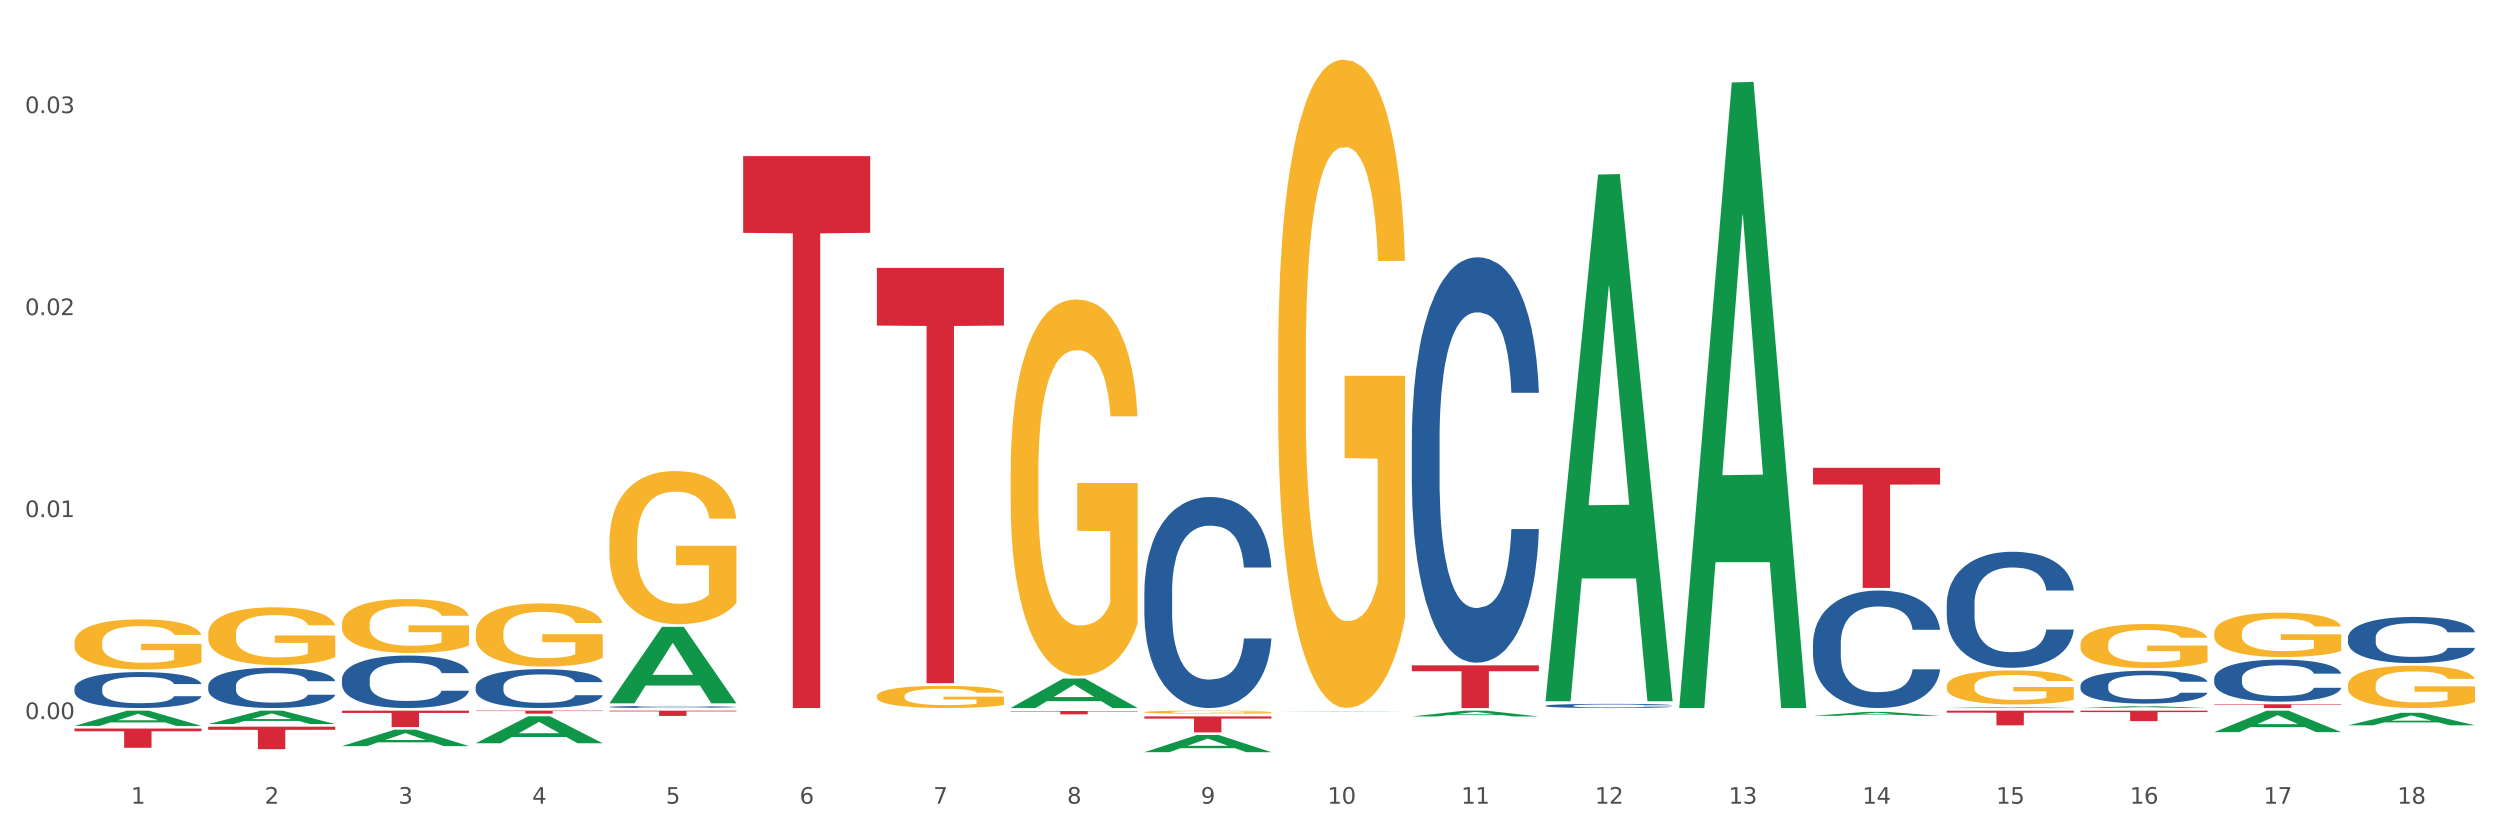 <?xml version="1.0" encoding="utf-8" standalone="no"?>
<!DOCTYPE svg PUBLIC "-//W3C//DTD SVG 1.1//EN"
  "http://www.w3.org/Graphics/SVG/1.1/DTD/svg11.dtd">
<svg xmlns:xlink="http://www.w3.org/1999/xlink" width="1080pt" height="360pt" viewBox="0 0 1080 360" xmlns="http://www.w3.org/2000/svg" version="1.1">
 <rect x="0" y="0" width="1080" height="360" fill="#333333" stroke="none"/>
 <defs>
  <style type="text/css">*{stroke-linejoin: round; stroke-linecap: butt}</style>
 </defs>
 <g id="figure_1">
  <g id="patch_1">
   <path d="M 0 360 
L 1080 360 
L 1080 0 
L 0 0 
z
" style="fill: #ffffff; stroke: #ffffff; stroke-linejoin: miter"/>
  </g>
  <g id="axes_1">
   <g id="matplotlib.axis_1">
    <g id="xtick_1">
     <g id="text_1">
      <!-- 1 -->
      <g style="fill: #4d4d4d" transform="translate(56.563 347.204) scale(0.096 -0.096)">
       <defs>
        <path id="DejaVuSans-31" d="M 794 531 
L 1825 531 
L 1825 4091 
L 703 3866 
L 703 4441 
L 1819 4666 
L 2450 4666 
L 2450 531 
L 3481 531 
L 3481 0 
L 794 0 
L 794 531 
z
" transform="scale(0.016)"/>
       </defs>
       <use xlink:href="#DejaVuSans-31"/>
      </g>
     </g>
    </g>
    <g id="xtick_2">
     <g id="text_2">
      <!-- 2 -->
      <g style="fill: #4d4d4d" transform="translate(114.336 347.204) scale(0.096 -0.096)">
       <defs>
        <path id="DejaVuSans-32" d="M 1228 531 
L 3431 531 
L 3431 0 
L 469 0 
L 469 531 
Q 828 903 1448 1529 
Q 2069 2156 2228 2338 
Q 2531 2678 2651 2914 
Q 2772 3150 2772 3378 
Q 2772 3750 2511 3984 
Q 2250 4219 1831 4219 
Q 1534 4219 1204 4116 
Q 875 4013 500 3803 
L 500 4441 
Q 881 4594 1212 4672 
Q 1544 4750 1819 4750 
Q 2544 4750 2975 4387 
Q 3406 4025 3406 3419 
Q 3406 3131 3298 2873 
Q 3191 2616 2906 2266 
Q 2828 2175 2409 1742 
Q 1991 1309 1228 531 
z
" transform="scale(0.016)"/>
       </defs>
       <use xlink:href="#DejaVuSans-32"/>
      </g>
     </g>
    </g>
    <g id="xtick_3">
     <g id="text_3">
      <!-- 3 -->
      <g style="fill: #4d4d4d" transform="translate(172.109 347.204) scale(0.096 -0.096)">
       <defs>
        <path id="DejaVuSans-33" d="M 2597 2516 
Q 3050 2419 3304 2112 
Q 3559 1806 3559 1356 
Q 3559 666 3084 287 
Q 2609 -91 1734 -91 
Q 1441 -91 1130 -33 
Q 819 25 488 141 
L 488 750 
Q 750 597 1062 519 
Q 1375 441 1716 441 
Q 2309 441 2620 675 
Q 2931 909 2931 1356 
Q 2931 1769 2642 2001 
Q 2353 2234 1838 2234 
L 1294 2234 
L 1294 2753 
L 1863 2753 
Q 2328 2753 2575 2939 
Q 2822 3125 2822 3475 
Q 2822 3834 2567 4026 
Q 2313 4219 1838 4219 
Q 1578 4219 1281 4162 
Q 984 4106 628 3988 
L 628 4550 
Q 988 4650 1302 4700 
Q 1616 4750 1894 4750 
Q 2613 4750 3031 4423 
Q 3450 4097 3450 3541 
Q 3450 3153 3228 2886 
Q 3006 2619 2597 2516 
z
" transform="scale(0.016)"/>
       </defs>
       <use xlink:href="#DejaVuSans-33"/>
      </g>
     </g>
    </g>
    <g id="xtick_4">
     <g id="text_4">
      <!-- 4 -->
      <g style="fill: #4d4d4d" transform="translate(229.882 347.204) scale(0.096 -0.096)">
       <defs>
        <path id="DejaVuSans-34" d="M 2419 4116 
L 825 1625 
L 2419 1625 
L 2419 4116 
z
M 2253 4666 
L 3047 4666 
L 3047 1625 
L 3713 1625 
L 3713 1100 
L 3047 1100 
L 3047 0 
L 2419 0 
L 2419 1100 
L 313 1100 
L 313 1709 
L 2253 4666 
z
" transform="scale(0.016)"/>
       </defs>
       <use xlink:href="#DejaVuSans-34"/>
      </g>
     </g>
    </g>
    <g id="xtick_5">
     <g id="text_5">
      <!-- 5 -->
      <g style="fill: #4d4d4d" transform="translate(287.655 347.204) scale(0.096 -0.096)">
       <defs>
        <path id="DejaVuSans-35" d="M 691 4666 
L 3169 4666 
L 3169 4134 
L 1269 4134 
L 1269 2991 
Q 1406 3038 1543 3061 
Q 1681 3084 1819 3084 
Q 2600 3084 3056 2656 
Q 3513 2228 3513 1497 
Q 3513 744 3044 326 
Q 2575 -91 1722 -91 
Q 1428 -91 1123 -41 
Q 819 9 494 109 
L 494 744 
Q 775 591 1075 516 
Q 1375 441 1709 441 
Q 2250 441 2565 725 
Q 2881 1009 2881 1497 
Q 2881 1984 2565 2268 
Q 2250 2553 1709 2553 
Q 1456 2553 1204 2497 
Q 953 2441 691 2322 
L 691 4666 
z
" transform="scale(0.016)"/>
       </defs>
       <use xlink:href="#DejaVuSans-35"/>
      </g>
     </g>
    </g>
    <g id="xtick_6">
     <g id="text_6">
      <!-- 6 -->
      <g style="fill: #4d4d4d" transform="translate(345.428 347.204) scale(0.096 -0.096)">
       <defs>
        <path id="DejaVuSans-36" d="M 2113 2584 
Q 1688 2584 1439 2293 
Q 1191 2003 1191 1497 
Q 1191 994 1439 701 
Q 1688 409 2113 409 
Q 2538 409 2786 701 
Q 3034 994 3034 1497 
Q 3034 2003 2786 2293 
Q 2538 2584 2113 2584 
z
M 3366 4563 
L 3366 3988 
Q 3128 4100 2886 4159 
Q 2644 4219 2406 4219 
Q 1781 4219 1451 3797 
Q 1122 3375 1075 2522 
Q 1259 2794 1537 2939 
Q 1816 3084 2150 3084 
Q 2853 3084 3261 2657 
Q 3669 2231 3669 1497 
Q 3669 778 3244 343 
Q 2819 -91 2113 -91 
Q 1303 -91 875 529 
Q 447 1150 447 2328 
Q 447 3434 972 4092 
Q 1497 4750 2381 4750 
Q 2619 4750 2861 4703 
Q 3103 4656 3366 4563 
z
" transform="scale(0.016)"/>
       </defs>
       <use xlink:href="#DejaVuSans-36"/>
      </g>
     </g>
    </g>
    <g id="xtick_7">
     <g id="text_7">
      <!-- 7 -->
      <g style="fill: #4d4d4d" transform="translate(403.201 347.204) scale(0.096 -0.096)">
       <defs>
        <path id="DejaVuSans-37" d="M 525 4666 
L 3525 4666 
L 3525 4397 
L 1831 0 
L 1172 0 
L 2766 4134 
L 525 4134 
L 525 4666 
z
" transform="scale(0.016)"/>
       </defs>
       <use xlink:href="#DejaVuSans-37"/>
      </g>
     </g>
    </g>
    <g id="xtick_8">
     <g id="text_8">
      <!-- 8 -->
      <g style="fill: #4d4d4d" transform="translate(460.974 347.204) scale(0.096 -0.096)">
       <defs>
        <path id="DejaVuSans-38" d="M 2034 2216 
Q 1584 2216 1326 1975 
Q 1069 1734 1069 1313 
Q 1069 891 1326 650 
Q 1584 409 2034 409 
Q 2484 409 2743 651 
Q 3003 894 3003 1313 
Q 3003 1734 2745 1975 
Q 2488 2216 2034 2216 
z
M 1403 2484 
Q 997 2584 770 2862 
Q 544 3141 544 3541 
Q 544 4100 942 4425 
Q 1341 4750 2034 4750 
Q 2731 4750 3128 4425 
Q 3525 4100 3525 3541 
Q 3525 3141 3298 2862 
Q 3072 2584 2669 2484 
Q 3125 2378 3379 2068 
Q 3634 1759 3634 1313 
Q 3634 634 3220 271 
Q 2806 -91 2034 -91 
Q 1263 -91 848 271 
Q 434 634 434 1313 
Q 434 1759 690 2068 
Q 947 2378 1403 2484 
z
M 1172 3481 
Q 1172 3119 1398 2916 
Q 1625 2713 2034 2713 
Q 2441 2713 2670 2916 
Q 2900 3119 2900 3481 
Q 2900 3844 2670 4047 
Q 2441 4250 2034 4250 
Q 1625 4250 1398 4047 
Q 1172 3844 1172 3481 
z
" transform="scale(0.016)"/>
       </defs>
       <use xlink:href="#DejaVuSans-38"/>
      </g>
     </g>
    </g>
    <g id="xtick_9">
     <g id="text_9">
      <!-- 9 -->
      <g style="fill: #4d4d4d" transform="translate(518.747 347.204) scale(0.096 -0.096)">
       <defs>
        <path id="DejaVuSans-39" d="M 703 97 
L 703 672 
Q 941 559 1184 500 
Q 1428 441 1663 441 
Q 2288 441 2617 861 
Q 2947 1281 2994 2138 
Q 2813 1869 2534 1725 
Q 2256 1581 1919 1581 
Q 1219 1581 811 2004 
Q 403 2428 403 3163 
Q 403 3881 828 4315 
Q 1253 4750 1959 4750 
Q 2769 4750 3195 4129 
Q 3622 3509 3622 2328 
Q 3622 1225 3098 567 
Q 2575 -91 1691 -91 
Q 1453 -91 1209 -44 
Q 966 3 703 97 
z
M 1959 2075 
Q 2384 2075 2632 2365 
Q 2881 2656 2881 3163 
Q 2881 3666 2632 3958 
Q 2384 4250 1959 4250 
Q 1534 4250 1286 3958 
Q 1038 3666 1038 3163 
Q 1038 2656 1286 2365 
Q 1534 2075 1959 2075 
z
" transform="scale(0.016)"/>
       </defs>
       <use xlink:href="#DejaVuSans-39"/>
      </g>
     </g>
    </g>
    <g id="xtick_10">
     <g id="text_10">
      <!-- 10 -->
      <g style="fill: #4d4d4d" transform="translate(573.466 347.204) scale(0.096 -0.096)">
       <defs>
        <path id="DejaVuSans-30" d="M 2034 4250 
Q 1547 4250 1301 3770 
Q 1056 3291 1056 2328 
Q 1056 1369 1301 889 
Q 1547 409 2034 409 
Q 2525 409 2770 889 
Q 3016 1369 3016 2328 
Q 3016 3291 2770 3770 
Q 2525 4250 2034 4250 
z
M 2034 4750 
Q 2819 4750 3233 4129 
Q 3647 3509 3647 2328 
Q 3647 1150 3233 529 
Q 2819 -91 2034 -91 
Q 1250 -91 836 529 
Q 422 1150 422 2328 
Q 422 3509 836 4129 
Q 1250 4750 2034 4750 
z
" transform="scale(0.016)"/>
       </defs>
       <use xlink:href="#DejaVuSans-31"/>
       <use xlink:href="#DejaVuSans-30" transform="translate(63.623 0)"/>
      </g>
     </g>
    </g>
    <g id="xtick_11">
     <g id="text_11">
      <!-- 11 -->
      <g style="fill: #4d4d4d" transform="translate(631.239 347.204) scale(0.096 -0.096)">
       <use xlink:href="#DejaVuSans-31"/>
       <use xlink:href="#DejaVuSans-31" transform="translate(63.623 0)"/>
      </g>
     </g>
    </g>
    <g id="xtick_12">
     <g id="text_12">
      <!-- 12 -->
      <g style="fill: #4d4d4d" transform="translate(689.012 347.204) scale(0.096 -0.096)">
       <use xlink:href="#DejaVuSans-31"/>
       <use xlink:href="#DejaVuSans-32" transform="translate(63.623 0)"/>
      </g>
     </g>
    </g>
    <g id="xtick_13">
     <g id="text_13">
      <!-- 13 -->
      <g style="fill: #4d4d4d" transform="translate(746.785 347.204) scale(0.096 -0.096)">
       <use xlink:href="#DejaVuSans-31"/>
       <use xlink:href="#DejaVuSans-33" transform="translate(63.623 0)"/>
      </g>
     </g>
    </g>
    <g id="xtick_14">
     <g id="text_14">
      <!-- 14 -->
      <g style="fill: #4d4d4d" transform="translate(804.558 347.204) scale(0.096 -0.096)">
       <use xlink:href="#DejaVuSans-31"/>
       <use xlink:href="#DejaVuSans-34" transform="translate(63.623 0)"/>
      </g>
     </g>
    </g>
    <g id="xtick_15">
     <g id="text_15">
      <!-- 15 -->
      <g style="fill: #4d4d4d" transform="translate(862.331 347.204) scale(0.096 -0.096)">
       <use xlink:href="#DejaVuSans-31"/>
       <use xlink:href="#DejaVuSans-35" transform="translate(63.623 0)"/>
      </g>
     </g>
    </g>
    <g id="xtick_16">
     <g id="text_16">
      <!-- 16 -->
      <g style="fill: #4d4d4d" transform="translate(920.104 347.204) scale(0.096 -0.096)">
       <use xlink:href="#DejaVuSans-31"/>
       <use xlink:href="#DejaVuSans-36" transform="translate(63.623 0)"/>
      </g>
     </g>
    </g>
    <g id="xtick_17">
     <g id="text_17">
      <!-- 17 -->
      <g style="fill: #4d4d4d" transform="translate(977.877 347.204) scale(0.096 -0.096)">
       <use xlink:href="#DejaVuSans-31"/>
       <use xlink:href="#DejaVuSans-37" transform="translate(63.623 0)"/>
      </g>
     </g>
    </g>
    <g id="xtick_18">
     <g id="text_18">
      <!-- 18 -->
      <g style="fill: #4d4d4d" transform="translate(1035.65 347.204) scale(0.096 -0.096)">
       <use xlink:href="#DejaVuSans-31"/>
       <use xlink:href="#DejaVuSans-38" transform="translate(63.623 0)"/>
      </g>
     </g>
    </g>
    <g id="xtick_19"/>
    <g id="xtick_20"/>
    <g id="xtick_21"/>
    <g id="xtick_22"/>
    <g id="xtick_23"/>
    <g id="xtick_24"/>
    <g id="xtick_25"/>
    <g id="xtick_26"/>
    <g id="xtick_27"/>
    <g id="xtick_28"/>
    <g id="xtick_29"/>
    <g id="xtick_30"/>
    <g id="xtick_31"/>
    <g id="xtick_32"/>
    <g id="xtick_33"/>
    <g id="xtick_34"/>
    <g id="xtick_35"/>
   </g>
   <g id="matplotlib.axis_2">
    <g id="ytick_1">
     <g id="text_19">
      <!-- 0.00 -->
      <g style="fill: #4d4d4d" transform="translate(10.8 310.646) scale(0.096 -0.096)">
       <defs>
        <path id="DejaVuSans-2e" d="M 684 794 
L 1344 794 
L 1344 0 
L 684 0 
L 684 794 
z
" transform="scale(0.016)"/>
       </defs>
       <use xlink:href="#DejaVuSans-30"/>
       <use xlink:href="#DejaVuSans-2e" transform="translate(63.623 0)"/>
       <use xlink:href="#DejaVuSans-30" transform="translate(95.41 0)"/>
       <use xlink:href="#DejaVuSans-30" transform="translate(159.033 0)"/>
      </g>
     </g>
    </g>
    <g id="ytick_2">
     <g id="text_20">
      <!-- 0.01 -->
      <g style="fill: #4d4d4d" transform="translate(10.8 223.387) scale(0.096 -0.096)">
       <use xlink:href="#DejaVuSans-30"/>
       <use xlink:href="#DejaVuSans-2e" transform="translate(63.623 0)"/>
       <use xlink:href="#DejaVuSans-30" transform="translate(95.41 0)"/>
       <use xlink:href="#DejaVuSans-31" transform="translate(159.033 0)"/>
      </g>
     </g>
    </g>
    <g id="ytick_3">
     <g id="text_21">
      <!-- 0.02 -->
      <g style="fill: #4d4d4d" transform="translate(10.8 136.127) scale(0.096 -0.096)">
       <use xlink:href="#DejaVuSans-30"/>
       <use xlink:href="#DejaVuSans-2e" transform="translate(63.623 0)"/>
       <use xlink:href="#DejaVuSans-30" transform="translate(95.41 0)"/>
       <use xlink:href="#DejaVuSans-32" transform="translate(159.033 0)"/>
      </g>
     </g>
    </g>
    <g id="ytick_4">
     <g id="text_22">
      <!-- 0.03 -->
      <g style="fill: #4d4d4d" transform="translate(10.8 48.868) scale(0.096 -0.096)">
       <use xlink:href="#DejaVuSans-30"/>
       <use xlink:href="#DejaVuSans-2e" transform="translate(63.623 0)"/>
       <use xlink:href="#DejaVuSans-30" transform="translate(95.41 0)"/>
       <use xlink:href="#DejaVuSans-33" transform="translate(159.033 0)"/>
      </g>
     </g>
    </g>
    <g id="ytick_5"/>
    <g id="ytick_6"/>
    <g id="ytick_7"/>
   </g>
   <g id="PolyCollection_1">
    <path d="M 32.175 313.602 
L 32.232 313.596 
L 54.864 307.005 
L 64.257 306.999 
L 87.059 313.614 
L 76.196 313.614 
L 71.273 312.074 
L 47.905 312.074 
L 47.735 312.099 
L 42.982 313.614 
L 32.175 313.614 
L 32.175 313.602 
L 50.847 311.154 
L 68.331 311.148 
L 59.674 308.409 
L 59.561 308.396 
L 59.447 308.415 
L 50.79 311.148 
L 50.847 311.154 
L 32.175 313.602 
z
" clip-path="url(#p8b7f6eedc4)" style="fill: #109648"/>
    <path d="M 956.543 304.248 
L 1011.427 304.248 
L 1011.427 304.474 
L 989.837 304.476 
L 989.837 305.874 
L 978.002 305.874 
L 978.002 304.476 
L 956.543 304.474 
L 956.543 304.25 
L 956.543 304.248 
z
" clip-path="url(#p8b7f6eedc4)" style="fill: #d62839"/>
    <path d="M 898.77 306.999 
L 953.654 306.999 
L 953.654 307.627 
L 932.064 307.632 
L 932.064 311.523 
L 920.229 311.523 
L 920.229 307.632 
L 898.77 307.627 
L 898.77 307.003 
L 898.77 306.999 
z
" clip-path="url(#p8b7f6eedc4)" style="fill: #d62839"/>
    <path d="M 840.997 306.999 
L 895.881 306.999 
L 895.881 307.881 
L 874.291 307.887 
L 874.291 313.348 
L 862.456 313.348 
L 862.456 307.887 
L 840.997 307.881 
L 840.997 307.005 
L 840.997 306.999 
z
" clip-path="url(#p8b7f6eedc4)" style="fill: #d62839"/>
    <path d="M 783.224 202.095 
L 838.108 202.095 
L 838.108 209.306 
L 816.519 209.355 
L 816.519 253.986 
L 804.683 253.986 
L 804.683 209.355 
L 783.224 209.306 
L 783.224 202.143 
L 783.224 202.095 
z
" clip-path="url(#p8b7f6eedc4)" style="fill: #d62839"/>
    <path d="M 609.905 287.419 
L 664.789 287.419 
L 664.789 289.983 
L 643.2 290.001 
L 643.2 305.874 
L 631.364 305.874 
L 631.364 290.001 
L 609.905 289.983 
L 609.905 287.436 
L 609.905 287.419 
z
" clip-path="url(#p8b7f6eedc4)" style="fill: #d62839"/>
    <path d="M 494.359 309.472 
L 549.243 309.472 
L 549.243 310.432 
L 527.654 310.439 
L 527.654 316.382 
L 515.818 316.382 
L 515.818 310.439 
L 494.359 310.432 
L 494.359 309.479 
L 494.359 309.472 
z
" clip-path="url(#p8b7f6eedc4)" style="fill: #d62839"/>
    <path d="M 436.586 307.145 
L 491.47 307.145 
L 491.47 307.344 
L 469.881 307.346 
L 469.881 308.581 
L 458.045 308.581 
L 458.045 307.346 
L 436.586 307.344 
L 436.586 307.146 
L 436.586 307.145 
z
" clip-path="url(#p8b7f6eedc4)" style="fill: #d62839"/>
    <path d="M 378.813 115.713 
L 433.697 115.713 
L 433.697 140.65 
L 412.108 140.818 
L 412.108 295.154 
L 400.272 295.154 
L 400.272 140.818 
L 378.813 140.65 
L 378.813 115.882 
L 378.813 115.713 
z
" clip-path="url(#p8b7f6eedc4)" style="fill: #d62839"/>
    <path d="M 321.04 67.449 
L 375.924 67.449 
L 375.924 100.582 
L 354.335 100.806 
L 354.335 305.874 
L 342.499 305.874 
L 342.499 100.806 
L 321.04 100.582 
L 321.04 67.673 
L 321.04 67.449 
z
" clip-path="url(#p8b7f6eedc4)" style="fill: #d62839"/>
    <path d="M 263.267 306.999 
L 318.151 306.999 
L 318.151 307.318 
L 296.562 307.32 
L 296.562 309.295 
L 284.726 309.295 
L 284.726 307.32 
L 263.267 307.318 
L 263.267 307.001 
L 263.267 306.999 
z
" clip-path="url(#p8b7f6eedc4)" style="fill: #d62839"/>
    <path d="M 205.494 306.999 
L 260.378 306.999 
L 260.378 307.18 
L 238.789 307.181 
L 238.789 308.304 
L 226.953 308.304 
L 226.953 307.181 
L 205.494 307.18 
L 205.494 307 
L 205.494 306.999 
z
" clip-path="url(#p8b7f6eedc4)" style="fill: #d62839"/>
    <path d="M 147.721 306.999 
L 202.605 306.999 
L 202.605 307.984 
L 181.016 307.991 
L 181.016 314.089 
L 169.18 314.089 
L 169.18 307.991 
L 147.721 307.984 
L 147.721 307.005 
L 147.721 306.999 
z
" clip-path="url(#p8b7f6eedc4)" style="fill: #d62839"/>
    <path d="M 89.948 313.932 
L 144.832 313.932 
L 144.832 315.284 
L 123.243 315.293 
L 123.243 323.659 
L 111.407 323.659 
L 111.407 315.293 
L 89.948 315.284 
L 89.948 313.941 
L 89.948 313.932 
z
" clip-path="url(#p8b7f6eedc4)" style="fill: #d62839"/>
    <path d="M 32.175 314.739 
L 87.059 314.739 
L 87.059 315.894 
L 65.47 315.901 
L 65.47 323.047 
L 53.635 323.047 
L 53.635 315.901 
L 32.175 315.894 
L 32.175 314.747 
L 32.175 314.739 
z
" clip-path="url(#p8b7f6eedc4)" style="fill: #d62839"/>
    <path d="M 1014.316 275.476 
L 1014.381 275.458 
L 1014.381 274.948 
L 1014.575 274.255 
L 1015.289 272.981 
L 1016.197 272.015 
L 1017.754 270.886 
L 1018.597 270.412 
L 1019.7 269.884 
L 1021.971 269.028 
L 1024.566 268.3 
L 1026.382 267.899 
L 1027.745 267.644 
L 1030.794 267.189 
L 1032.546 266.988 
L 1034.362 266.825 
L 1035.919 266.715 
L 1038.514 266.588 
L 1040.59 266.533 
L 1042.99 266.515 
L 1045.002 266.533 
L 1047.661 266.606 
L 1051.554 266.825 
L 1053.046 266.952 
L 1055.057 267.171 
L 1057.133 267.462 
L 1058.82 267.753 
L 1060.766 268.172 
L 1062.777 268.719 
L 1064.724 269.411 
L 1066.086 270.048 
L 1067.189 270.722 
L 1068.162 271.542 
L 1068.876 272.434 
L 1069.2 273.181 
L 1057.328 273.181 
L 1057.003 272.507 
L 1056.355 271.778 
L 1055.706 271.287 
L 1054.992 270.886 
L 1053.889 270.431 
L 1052.916 270.139 
L 1051.294 269.793 
L 1049.802 269.575 
L 1048.57 269.447 
L 1047.078 269.338 
L 1043.899 269.229 
L 1041.628 269.229 
L 1040.201 269.265 
L 1038.449 269.356 
L 1036.957 269.484 
L 1035.205 269.702 
L 1033.843 269.939 
L 1032.481 270.249 
L 1031.702 270.467 
L 1030.534 270.868 
L 1029.756 271.196 
L 1028.718 271.76 
L 1028.134 272.161 
L 1027.096 273.199 
L 1026.642 273.964 
L 1026.447 274.492 
L 1026.318 275.075 
L 1026.318 277.916 
L 1026.707 279.191 
L 1027.031 279.738 
L 1027.55 280.357 
L 1028.523 281.158 
L 1029.951 281.941 
L 1031.443 282.506 
L 1032.675 282.852 
L 1033.843 283.107 
L 1035.011 283.307 
L 1036.438 283.49 
L 1037.606 283.599 
L 1039.357 283.708 
L 1041.433 283.763 
L 1043.055 283.763 
L 1046.364 283.672 
L 1047.856 283.581 
L 1049.283 283.453 
L 1050.84 283.253 
L 1052.073 283.034 
L 1052.787 282.87 
L 1053.954 282.524 
L 1054.863 282.16 
L 1055.641 281.741 
L 1056.16 281.377 
L 1056.744 280.83 
L 1057.198 280.211 
L 1057.328 279.883 
L 1069.2 279.883 
L 1068.94 280.539 
L 1068.486 281.176 
L 1067.578 282.032 
L 1066.864 282.524 
L 1065.762 283.125 
L 1064.594 283.635 
L 1062.972 284.2 
L 1061.48 284.619 
L 1059.923 284.983 
L 1058.236 285.311 
L 1055.187 285.766 
L 1054.084 285.894 
L 1051.749 286.112 
L 1049.932 286.24 
L 1047.272 286.367 
L 1044.547 286.44 
L 1041.693 286.458 
L 1039.163 286.422 
L 1036.373 286.313 
L 1034.622 286.203 
L 1032.675 286.039 
L 1030.405 285.784 
L 1028.264 285.475 
L 1026.253 285.11 
L 1024.371 284.692 
L 1022.62 284.218 
L 1020.349 283.435 
L 1018.662 282.67 
L 1017.43 281.96 
L 1016.586 281.359 
L 1015.743 280.594 
L 1015.289 280.065 
L 1014.575 278.791 
L 1014.316 277.607 
L 1014.316 275.476 
z
" clip-path="url(#p8b7f6eedc4)" style="fill: #255c99"/>
    <path d="M 956.543 293.124 
L 956.608 293.107 
L 956.608 292.643 
L 956.802 292.013 
L 957.516 290.852 
L 958.424 289.973 
L 959.981 288.945 
L 960.824 288.514 
L 961.927 288.033 
L 964.198 287.253 
L 966.793 286.59 
L 968.609 286.225 
L 969.972 285.993 
L 973.021 285.579 
L 974.773 285.396 
L 976.589 285.247 
L 978.146 285.147 
L 980.741 285.031 
L 982.817 284.982 
L 985.217 284.965 
L 987.229 284.982 
L 989.888 285.048 
L 993.781 285.247 
L 995.273 285.363 
L 997.284 285.562 
L 999.36 285.827 
L 1001.047 286.093 
L 1002.993 286.474 
L 1005.004 286.972 
L 1006.951 287.602 
L 1008.313 288.182 
L 1009.416 288.796 
L 1010.389 289.542 
L 1011.103 290.354 
L 1011.427 291.034 
L 999.555 291.034 
L 999.231 290.421 
L 998.582 289.757 
L 997.933 289.31 
L 997.219 288.945 
L 996.116 288.53 
L 995.143 288.265 
L 993.521 287.95 
L 992.029 287.751 
L 990.797 287.635 
L 989.305 287.535 
L 986.126 287.436 
L 983.855 287.436 
L 982.428 287.469 
L 980.676 287.552 
L 979.184 287.668 
L 977.432 287.867 
L 976.07 288.083 
L 974.708 288.365 
L 973.929 288.564 
L 972.761 288.928 
L 971.983 289.227 
L 970.945 289.741 
L 970.361 290.106 
L 969.323 291.051 
L 968.869 291.747 
L 968.674 292.228 
L 968.545 292.759 
L 968.545 295.346 
L 968.934 296.507 
L 969.258 297.004 
L 969.777 297.568 
L 970.75 298.298 
L 972.178 299.011 
L 973.67 299.525 
L 974.902 299.84 
L 976.07 300.072 
L 977.238 300.255 
L 978.665 300.42 
L 979.833 300.52 
L 981.584 300.619 
L 983.66 300.669 
L 985.282 300.669 
L 988.591 300.586 
L 990.083 300.503 
L 991.51 300.387 
L 993.067 300.205 
L 994.3 300.006 
L 995.014 299.857 
L 996.181 299.542 
L 997.09 299.21 
L 997.868 298.828 
L 998.387 298.497 
L 998.971 297.999 
L 999.425 297.435 
L 999.555 297.137 
L 1011.427 297.137 
L 1011.168 297.734 
L 1010.713 298.314 
L 1009.805 299.094 
L 1009.092 299.542 
L 1007.989 300.089 
L 1006.821 300.553 
L 1005.199 301.067 
L 1003.707 301.449 
L 1002.15 301.78 
L 1000.463 302.079 
L 997.414 302.493 
L 996.311 302.609 
L 993.976 302.808 
L 992.159 302.924 
L 989.499 303.041 
L 986.774 303.107 
L 983.92 303.123 
L 981.39 303.09 
L 978.6 302.991 
L 976.849 302.891 
L 974.902 302.742 
L 972.632 302.51 
L 970.491 302.228 
L 968.48 301.896 
L 966.598 301.515 
L 964.847 301.084 
L 962.576 300.371 
L 960.889 299.674 
L 959.657 299.027 
L 958.813 298.48 
L 957.97 297.784 
L 957.516 297.303 
L 956.802 296.142 
L 956.543 295.064 
L 956.543 293.124 
z
" clip-path="url(#p8b7f6eedc4)" style="fill: #255c99"/>
    <path d="M 898.77 296.135 
L 898.835 296.122 
L 898.835 295.76 
L 899.029 295.267 
L 899.743 294.361 
L 900.651 293.674 
L 902.208 292.871 
L 903.051 292.534 
L 904.154 292.158 
L 906.425 291.549 
L 909.02 291.031 
L 910.836 290.746 
L 912.199 290.565 
L 915.248 290.241 
L 917 290.099 
L 918.816 289.982 
L 920.373 289.904 
L 922.968 289.814 
L 925.044 289.775 
L 927.444 289.762 
L 929.456 289.775 
L 932.116 289.827 
L 936.008 289.982 
L 937.5 290.073 
L 939.511 290.228 
L 941.587 290.435 
L 943.274 290.643 
L 945.22 290.941 
L 947.231 291.329 
L 949.178 291.822 
L 950.54 292.275 
L 951.643 292.754 
L 952.616 293.337 
L 953.33 293.972 
L 953.654 294.503 
L 941.782 294.503 
L 941.458 294.024 
L 940.809 293.506 
L 940.16 293.156 
L 939.446 292.871 
L 938.344 292.547 
L 937.37 292.34 
L 935.749 292.094 
L 934.256 291.938 
L 933.024 291.847 
L 931.532 291.77 
L 928.353 291.692 
L 926.082 291.692 
L 924.655 291.718 
L 922.903 291.783 
L 921.411 291.873 
L 919.659 292.029 
L 918.297 292.197 
L 916.935 292.417 
L 916.156 292.573 
L 914.988 292.858 
L 914.21 293.091 
L 913.172 293.493 
L 912.588 293.778 
L 911.55 294.516 
L 911.096 295.06 
L 910.901 295.436 
L 910.772 295.85 
L 910.772 297.871 
L 911.161 298.778 
L 911.485 299.166 
L 912.004 299.607 
L 912.977 300.177 
L 914.405 300.734 
L 915.897 301.136 
L 917.129 301.382 
L 918.297 301.563 
L 919.465 301.705 
L 920.892 301.835 
L 922.06 301.913 
L 923.811 301.99 
L 925.887 302.029 
L 927.509 302.029 
L 930.818 301.965 
L 932.31 301.9 
L 933.737 301.809 
L 935.294 301.667 
L 936.527 301.511 
L 937.241 301.395 
L 938.408 301.148 
L 939.317 300.889 
L 940.095 300.591 
L 940.614 300.332 
L 941.198 299.944 
L 941.652 299.503 
L 941.782 299.27 
L 953.654 299.27 
L 953.395 299.736 
L 952.94 300.19 
L 952.032 300.799 
L 951.319 301.148 
L 950.216 301.576 
L 949.048 301.939 
L 947.426 302.34 
L 945.934 302.638 
L 944.377 302.897 
L 942.69 303.13 
L 939.641 303.454 
L 938.538 303.545 
L 936.203 303.7 
L 934.386 303.791 
L 931.726 303.882 
L 929.002 303.934 
L 926.147 303.947 
L 923.617 303.921 
L 920.827 303.843 
L 919.076 303.765 
L 917.129 303.649 
L 914.859 303.467 
L 912.718 303.247 
L 910.707 302.988 
L 908.825 302.69 
L 907.074 302.353 
L 904.803 301.796 
L 903.116 301.252 
L 901.884 300.747 
L 901.04 300.319 
L 900.197 299.775 
L 899.743 299.4 
L 899.029 298.493 
L 898.77 297.651 
L 898.77 296.135 
z
" clip-path="url(#p8b7f6eedc4)" style="fill: #255c99"/>
    <path d="M 840.997 260.884 
L 841.062 260.839 
L 841.062 259.557 
L 841.256 257.817 
L 841.97 254.611 
L 842.878 252.185 
L 844.435 249.346 
L 845.278 248.155 
L 846.381 246.827 
L 848.652 244.675 
L 851.247 242.844 
L 853.063 241.836 
L 854.426 241.195 
L 857.475 240.051 
L 859.227 239.547 
L 861.043 239.135 
L 862.6 238.86 
L 865.195 238.54 
L 867.271 238.402 
L 869.672 238.356 
L 871.683 238.402 
L 874.343 238.585 
L 878.235 239.135 
L 879.727 239.455 
L 881.738 240.005 
L 883.814 240.737 
L 885.501 241.47 
L 887.447 242.523 
L 889.458 243.897 
L 891.405 245.637 
L 892.767 247.239 
L 893.87 248.934 
L 894.843 250.994 
L 895.557 253.238 
L 895.881 255.115 
L 884.009 255.115 
L 883.685 253.421 
L 883.036 251.589 
L 882.387 250.353 
L 881.673 249.346 
L 880.571 248.201 
L 879.597 247.468 
L 877.976 246.598 
L 876.483 246.049 
L 875.251 245.728 
L 873.759 245.454 
L 870.58 245.179 
L 868.309 245.179 
L 866.882 245.27 
L 865.13 245.499 
L 863.638 245.82 
L 861.887 246.369 
L 860.524 246.965 
L 859.162 247.743 
L 858.383 248.293 
L 857.216 249.3 
L 856.437 250.124 
L 855.399 251.544 
L 854.815 252.551 
L 853.777 255.161 
L 853.323 257.084 
L 853.128 258.412 
L 852.999 259.877 
L 852.999 267.02 
L 853.388 270.225 
L 853.712 271.599 
L 854.231 273.156 
L 855.204 275.17 
L 856.632 277.139 
L 858.124 278.559 
L 859.356 279.429 
L 860.524 280.07 
L 861.692 280.574 
L 863.119 281.031 
L 864.287 281.306 
L 866.039 281.581 
L 868.115 281.718 
L 869.736 281.718 
L 873.045 281.489 
L 874.537 281.26 
L 875.964 280.94 
L 877.521 280.436 
L 878.754 279.887 
L 879.468 279.475 
L 880.635 278.605 
L 881.544 277.689 
L 882.322 276.636 
L 882.841 275.72 
L 883.425 274.346 
L 883.879 272.789 
L 884.009 271.965 
L 895.881 271.965 
L 895.622 273.614 
L 895.167 275.216 
L 894.259 277.368 
L 893.546 278.605 
L 892.443 280.116 
L 891.275 281.398 
L 889.653 282.817 
L 888.161 283.87 
L 886.604 284.786 
L 884.917 285.61 
L 881.868 286.755 
L 880.765 287.076 
L 878.43 287.625 
L 876.613 287.946 
L 873.953 288.266 
L 871.229 288.449 
L 868.374 288.495 
L 865.844 288.403 
L 863.054 288.129 
L 861.303 287.854 
L 859.356 287.442 
L 857.086 286.801 
L 854.945 286.022 
L 852.934 285.107 
L 851.052 284.053 
L 849.301 282.863 
L 847.03 280.894 
L 845.343 278.971 
L 844.111 277.185 
L 843.267 275.674 
L 842.424 273.751 
L 841.97 272.423 
L 841.256 269.218 
L 840.997 266.242 
L 840.997 260.884 
z
" clip-path="url(#p8b7f6eedc4)" style="fill: #255c99"/>
    <path d="M 783.224 277.919 
L 783.289 277.873 
L 783.289 276.575 
L 783.483 274.813 
L 784.197 271.568 
L 785.105 269.111 
L 786.662 266.237 
L 787.506 265.031 
L 788.608 263.687 
L 790.879 261.508 
L 793.474 259.654 
L 795.291 258.634 
L 796.653 257.985 
L 799.702 256.826 
L 801.454 256.316 
L 803.27 255.899 
L 804.827 255.62 
L 807.422 255.296 
L 809.498 255.157 
L 811.899 255.111 
L 813.91 255.157 
L 816.57 255.342 
L 820.462 255.899 
L 821.954 256.223 
L 823.965 256.779 
L 826.041 257.521 
L 827.728 258.263 
L 829.674 259.329 
L 831.685 260.72 
L 833.632 262.482 
L 834.994 264.104 
L 836.097 265.819 
L 837.07 267.906 
L 837.784 270.177 
L 838.108 272.078 
L 826.236 272.078 
L 825.912 270.363 
L 825.263 268.508 
L 824.614 267.257 
L 823.9 266.237 
L 822.798 265.078 
L 821.824 264.336 
L 820.203 263.455 
L 818.71 262.899 
L 817.478 262.574 
L 815.986 262.296 
L 812.807 262.018 
L 810.536 262.018 
L 809.109 262.111 
L 807.357 262.343 
L 805.865 262.667 
L 804.114 263.223 
L 802.751 263.826 
L 801.389 264.614 
L 800.61 265.17 
L 799.443 266.19 
L 798.664 267.025 
L 797.626 268.462 
L 797.042 269.482 
L 796.004 272.124 
L 795.55 274.071 
L 795.355 275.416 
L 795.226 276.899 
L 795.226 284.131 
L 795.615 287.376 
L 795.939 288.767 
L 796.458 290.343 
L 797.431 292.383 
L 798.859 294.377 
L 800.351 295.814 
L 801.583 296.695 
L 802.751 297.344 
L 803.919 297.854 
L 805.346 298.317 
L 806.514 298.595 
L 808.266 298.874 
L 810.342 299.013 
L 811.963 299.013 
L 815.272 298.781 
L 816.764 298.549 
L 818.191 298.225 
L 819.748 297.715 
L 820.981 297.158 
L 821.695 296.741 
L 822.862 295.86 
L 823.771 294.933 
L 824.549 293.867 
L 825.068 292.94 
L 825.652 291.549 
L 826.106 289.973 
L 826.236 289.138 
L 838.108 289.138 
L 837.849 290.807 
L 837.394 292.43 
L 836.486 294.608 
L 835.773 295.86 
L 834.67 297.39 
L 833.502 298.688 
L 831.88 300.125 
L 830.388 301.191 
L 828.831 302.119 
L 827.144 302.953 
L 824.095 304.112 
L 822.992 304.437 
L 820.657 304.993 
L 818.84 305.317 
L 816.18 305.642 
L 813.456 305.827 
L 810.601 305.874 
L 808.071 305.781 
L 805.281 305.503 
L 803.53 305.225 
L 801.583 304.807 
L 799.313 304.158 
L 797.172 303.37 
L 795.161 302.443 
L 793.279 301.377 
L 791.528 300.172 
L 789.257 298.178 
L 787.57 296.231 
L 786.338 294.423 
L 785.494 292.893 
L 784.651 290.946 
L 784.197 289.602 
L 783.483 286.357 
L 783.224 283.343 
L 783.224 277.919 
z
" clip-path="url(#p8b7f6eedc4)" style="fill: #255c99"/>
    <path d="M 667.678 304.881 
L 667.743 304.88 
L 667.743 304.833 
L 667.937 304.771 
L 668.651 304.656 
L 669.559 304.568 
L 671.116 304.466 
L 671.96 304.424 
L 673.062 304.376 
L 675.333 304.299 
L 677.928 304.233 
L 679.745 304.196 
L 681.107 304.173 
L 684.156 304.132 
L 685.908 304.114 
L 687.724 304.099 
L 689.281 304.089 
L 691.876 304.078 
L 693.952 304.073 
L 696.353 304.071 
L 698.364 304.073 
L 701.024 304.08 
L 704.916 304.099 
L 706.408 304.111 
L 708.419 304.131 
L 710.495 304.157 
L 712.182 304.183 
L 714.128 304.221 
L 716.139 304.271 
L 718.086 304.333 
L 719.448 304.391 
L 720.551 304.452 
L 721.524 304.526 
L 722.238 304.606 
L 722.562 304.674 
L 710.69 304.674 
L 710.366 304.613 
L 709.717 304.547 
L 709.068 304.503 
L 708.354 304.466 
L 707.252 304.425 
L 706.278 304.399 
L 704.657 304.368 
L 703.164 304.348 
L 701.932 304.336 
L 700.44 304.327 
L 697.261 304.317 
L 694.99 304.317 
L 693.563 304.32 
L 691.811 304.328 
L 690.319 304.34 
L 688.568 304.359 
L 687.205 304.381 
L 685.843 304.409 
L 685.064 304.429 
L 683.897 304.465 
L 683.118 304.494 
L 682.08 304.545 
L 681.496 304.582 
L 680.458 304.675 
L 680.004 304.745 
L 679.809 304.792 
L 679.68 304.845 
L 679.68 305.102 
L 680.069 305.217 
L 680.393 305.266 
L 680.912 305.322 
L 681.885 305.395 
L 683.313 305.466 
L 684.805 305.517 
L 686.037 305.548 
L 687.205 305.571 
L 688.373 305.589 
L 689.8 305.605 
L 690.968 305.615 
L 692.72 305.625 
L 694.796 305.63 
L 696.417 305.63 
L 699.726 305.622 
L 701.218 305.614 
L 702.645 305.602 
L 704.202 305.584 
L 705.435 305.564 
L 706.149 305.549 
L 707.316 305.518 
L 708.225 305.485 
L 709.003 305.447 
L 709.522 305.415 
L 710.106 305.365 
L 710.56 305.309 
L 710.69 305.28 
L 722.562 305.28 
L 722.303 305.339 
L 721.848 305.396 
L 720.94 305.474 
L 720.227 305.518 
L 719.124 305.573 
L 717.956 305.619 
L 716.334 305.67 
L 714.842 305.708 
L 713.285 305.74 
L 711.598 305.77 
L 708.549 305.811 
L 707.446 305.823 
L 705.111 305.842 
L 703.294 305.854 
L 700.634 305.866 
L 697.91 305.872 
L 695.055 305.874 
L 692.525 305.87 
L 689.735 305.861 
L 687.984 305.851 
L 686.037 305.836 
L 683.767 305.813 
L 681.626 305.785 
L 679.615 305.752 
L 677.733 305.714 
L 675.982 305.671 
L 673.711 305.601 
L 672.024 305.531 
L 670.792 305.467 
L 669.948 305.413 
L 669.105 305.344 
L 668.651 305.296 
L 667.937 305.181 
L 667.678 305.074 
L 667.678 304.881 
z
" clip-path="url(#p8b7f6eedc4)" style="fill: #255c99"/>
    <path d="M 609.905 189.84 
L 609.97 189.68 
L 609.97 185.201 
L 610.164 179.123 
L 610.878 167.926 
L 611.786 159.448 
L 613.343 149.531 
L 614.187 145.372 
L 615.289 140.733 
L 617.56 133.215 
L 620.155 126.817 
L 621.972 123.298 
L 623.334 121.059 
L 626.383 117.06 
L 628.135 115.3 
L 629.951 113.86 
L 631.508 112.901 
L 634.103 111.781 
L 636.179 111.301 
L 638.58 111.141 
L 640.591 111.301 
L 643.251 111.941 
L 647.143 113.86 
L 648.635 114.98 
L 650.646 116.9 
L 652.722 119.459 
L 654.409 122.018 
L 656.355 125.697 
L 658.367 130.496 
L 660.313 136.574 
L 661.675 142.173 
L 662.778 148.091 
L 663.751 155.289 
L 664.465 163.127 
L 664.789 169.685 
L 652.917 169.685 
L 652.593 163.767 
L 651.944 157.369 
L 651.295 153.05 
L 650.581 149.531 
L 649.479 145.532 
L 648.505 142.973 
L 646.884 139.933 
L 645.391 138.014 
L 644.159 136.894 
L 642.667 135.935 
L 639.488 134.975 
L 637.217 134.975 
L 635.79 135.295 
L 634.038 136.094 
L 632.546 137.214 
L 630.795 139.134 
L 629.432 141.213 
L 628.07 143.932 
L 627.291 145.852 
L 626.124 149.371 
L 625.345 152.25 
L 624.307 157.209 
L 623.723 160.728 
L 622.685 169.845 
L 622.231 176.564 
L 622.036 181.202 
L 621.907 186.321 
L 621.907 211.274 
L 622.296 222.471 
L 622.62 227.27 
L 623.139 232.708 
L 624.112 239.746 
L 625.54 246.625 
L 627.032 251.583 
L 628.264 254.622 
L 629.432 256.862 
L 630.6 258.621 
L 632.027 260.221 
L 633.195 261.181 
L 634.947 262.14 
L 637.023 262.62 
L 638.644 262.62 
L 641.953 261.82 
L 643.445 261.021 
L 644.872 259.901 
L 646.429 258.141 
L 647.662 256.222 
L 648.376 254.782 
L 649.543 251.743 
L 650.452 248.544 
L 651.23 244.865 
L 651.749 241.666 
L 652.333 236.867 
L 652.787 231.429 
L 652.917 228.549 
L 664.789 228.549 
L 664.53 234.308 
L 664.076 239.906 
L 663.167 247.424 
L 662.454 251.743 
L 661.351 257.022 
L 660.183 261.501 
L 658.561 266.459 
L 657.069 270.138 
L 655.512 273.337 
L 653.825 276.217 
L 650.776 280.215 
L 649.673 281.335 
L 647.338 283.255 
L 645.521 284.374 
L 642.861 285.494 
L 640.137 286.134 
L 637.282 286.294 
L 634.752 285.974 
L 631.962 285.014 
L 630.211 284.054 
L 628.264 282.615 
L 625.994 280.375 
L 623.853 277.656 
L 621.842 274.457 
L 619.96 270.778 
L 618.209 266.619 
L 615.938 259.741 
L 614.251 253.023 
L 613.019 246.785 
L 612.175 241.506 
L 611.332 234.788 
L 610.878 230.149 
L 610.164 218.952 
L 609.905 208.555 
L 609.905 189.84 
z
" clip-path="url(#p8b7f6eedc4)" style="fill: #255c99"/>
    <path d="M 494.359 255.668 
L 494.424 255.585 
L 494.424 253.254 
L 494.618 250.09 
L 495.332 244.261 
L 496.24 239.849 
L 497.797 234.687 
L 498.641 232.522 
L 499.743 230.107 
L 502.014 226.194 
L 504.609 222.864 
L 506.426 221.032 
L 507.788 219.866 
L 510.837 217.785 
L 512.589 216.869 
L 514.405 216.12 
L 515.962 215.62 
L 518.557 215.037 
L 520.633 214.787 
L 523.034 214.704 
L 525.045 214.787 
L 527.705 215.12 
L 531.597 216.12 
L 533.089 216.702 
L 535.1 217.702 
L 537.176 219.034 
L 538.863 220.366 
L 540.809 222.281 
L 542.821 224.779 
L 544.767 227.942 
L 546.129 230.857 
L 547.232 233.937 
L 548.205 237.684 
L 548.919 241.764 
L 549.243 245.177 
L 537.371 245.177 
L 537.047 242.097 
L 536.398 238.766 
L 535.749 236.518 
L 535.036 234.687 
L 533.933 232.605 
L 532.96 231.273 
L 531.338 229.691 
L 529.846 228.692 
L 528.613 228.109 
L 527.121 227.609 
L 523.942 227.11 
L 521.671 227.11 
L 520.244 227.276 
L 518.492 227.693 
L 517 228.276 
L 515.249 229.275 
L 513.886 230.357 
L 512.524 231.772 
L 511.745 232.772 
L 510.578 234.603 
L 509.799 236.102 
L 508.761 238.683 
L 508.177 240.515 
L 507.139 245.261 
L 506.685 248.757 
L 506.49 251.172 
L 506.361 253.836 
L 506.361 266.825 
L 506.75 272.653 
L 507.074 275.151 
L 507.593 277.982 
L 508.566 281.645 
L 509.994 285.225 
L 511.486 287.806 
L 512.718 289.388 
L 513.886 290.554 
L 515.054 291.47 
L 516.481 292.302 
L 517.649 292.802 
L 519.401 293.302 
L 521.477 293.551 
L 523.099 293.551 
L 526.407 293.135 
L 527.899 292.719 
L 529.327 292.136 
L 530.884 291.22 
L 532.116 290.221 
L 532.83 289.472 
L 533.998 287.89 
L 534.906 286.224 
L 535.684 284.309 
L 536.203 282.644 
L 536.787 280.146 
L 537.241 277.316 
L 537.371 275.817 
L 549.243 275.817 
L 548.984 278.814 
L 548.53 281.728 
L 547.621 285.642 
L 546.908 287.89 
L 545.805 290.637 
L 544.637 292.968 
L 543.015 295.55 
L 541.523 297.465 
L 539.966 299.13 
L 538.279 300.628 
L 535.23 302.71 
L 534.127 303.293 
L 531.792 304.292 
L 529.975 304.875 
L 527.315 305.457 
L 524.591 305.79 
L 521.736 305.874 
L 519.206 305.707 
L 516.416 305.208 
L 514.665 304.708 
L 512.718 303.959 
L 510.448 302.793 
L 508.307 301.378 
L 506.296 299.713 
L 504.414 297.798 
L 502.663 295.633 
L 500.392 292.053 
L 498.705 288.556 
L 497.473 285.309 
L 496.629 282.561 
L 495.786 279.064 
L 495.332 276.65 
L 494.618 270.821 
L 494.359 265.409 
L 494.359 255.668 
z
" clip-path="url(#p8b7f6eedc4)" style="fill: #255c99"/>
    <path d="M 263.267 305.377 
L 263.332 305.376 
L 263.332 305.353 
L 263.526 305.322 
L 264.24 305.265 
L 265.148 305.221 
L 266.705 305.17 
L 267.549 305.148 
L 268.652 305.125 
L 270.922 305.086 
L 273.517 305.053 
L 275.334 305.035 
L 276.696 305.023 
L 279.745 305.003 
L 281.497 304.994 
L 283.313 304.986 
L 284.87 304.981 
L 287.465 304.976 
L 289.541 304.973 
L 291.942 304.972 
L 293.953 304.973 
L 296.613 304.976 
L 300.505 304.986 
L 301.997 304.992 
L 304.008 305.002 
L 306.084 305.015 
L 307.771 305.028 
L 309.717 305.047 
L 311.729 305.072 
L 313.675 305.103 
L 315.037 305.132 
L 316.14 305.162 
L 317.113 305.199 
L 317.827 305.24 
L 318.151 305.274 
L 306.279 305.274 
L 305.955 305.243 
L 305.306 305.21 
L 304.657 305.188 
L 303.944 305.17 
L 302.841 305.149 
L 301.868 305.136 
L 300.246 305.12 
L 298.754 305.111 
L 297.521 305.105 
L 296.029 305.1 
L 292.85 305.095 
L 290.579 305.095 
L 289.152 305.097 
L 287.4 305.101 
L 285.908 305.106 
L 284.157 305.116 
L 282.794 305.127 
L 281.432 305.141 
L 280.653 305.151 
L 279.486 305.169 
L 278.707 305.184 
L 277.669 305.209 
L 277.085 305.227 
L 276.047 305.274 
L 275.593 305.309 
L 275.399 305.333 
L 275.269 305.359 
L 275.269 305.488 
L 275.658 305.545 
L 275.982 305.57 
L 276.501 305.598 
L 277.475 305.634 
L 278.902 305.67 
L 280.394 305.695 
L 281.627 305.711 
L 282.794 305.722 
L 283.962 305.731 
L 285.389 305.74 
L 286.557 305.744 
L 288.309 305.749 
L 290.385 305.752 
L 292.007 305.752 
L 295.315 305.748 
L 296.807 305.744 
L 298.235 305.738 
L 299.792 305.729 
L 301.024 305.719 
L 301.738 305.712 
L 302.906 305.696 
L 303.814 305.679 
L 304.592 305.661 
L 305.111 305.644 
L 305.695 305.619 
L 306.149 305.591 
L 306.279 305.577 
L 318.151 305.577 
L 317.892 305.606 
L 317.438 305.635 
L 316.529 305.674 
L 315.816 305.696 
L 314.713 305.723 
L 313.545 305.746 
L 311.923 305.772 
L 310.431 305.791 
L 308.874 305.807 
L 307.187 305.822 
L 304.138 305.842 
L 303.035 305.848 
L 300.7 305.858 
L 298.883 305.864 
L 296.223 305.87 
L 293.499 305.873 
L 290.644 305.874 
L 288.114 305.872 
L 285.324 305.867 
L 283.573 305.862 
L 281.627 305.855 
L 279.356 305.843 
L 277.215 305.829 
L 275.204 305.813 
L 273.323 305.794 
L 271.571 305.772 
L 269.3 305.737 
L 267.614 305.703 
L 266.381 305.67 
L 265.538 305.643 
L 264.694 305.609 
L 264.24 305.585 
L 263.526 305.527 
L 263.267 305.474 
L 263.267 305.377 
z
" clip-path="url(#p8b7f6eedc4)" style="fill: #255c99"/>
    <path d="M 205.494 296.627 
L 205.559 296.612 
L 205.559 296.183 
L 205.753 295.6 
L 206.467 294.526 
L 207.375 293.714 
L 208.932 292.763 
L 209.776 292.364 
L 210.879 291.92 
L 213.149 291.199 
L 215.744 290.586 
L 217.561 290.248 
L 218.923 290.034 
L 221.972 289.65 
L 223.724 289.482 
L 225.54 289.344 
L 227.097 289.252 
L 229.692 289.144 
L 231.768 289.098 
L 234.169 289.083 
L 236.18 289.098 
L 238.84 289.159 
L 242.732 289.344 
L 244.224 289.451 
L 246.236 289.635 
L 248.312 289.88 
L 249.998 290.126 
L 251.945 290.478 
L 253.956 290.938 
L 255.902 291.521 
L 257.264 292.058 
L 258.367 292.625 
L 259.34 293.315 
L 260.054 294.066 
L 260.378 294.695 
L 248.506 294.695 
L 248.182 294.128 
L 247.533 293.514 
L 246.884 293.1 
L 246.171 292.763 
L 245.068 292.38 
L 244.095 292.134 
L 242.473 291.843 
L 240.981 291.659 
L 239.748 291.552 
L 238.256 291.46 
L 235.077 291.368 
L 232.806 291.368 
L 231.379 291.398 
L 229.627 291.475 
L 228.135 291.582 
L 226.384 291.766 
L 225.021 291.966 
L 223.659 292.226 
L 222.88 292.41 
L 221.713 292.748 
L 220.934 293.024 
L 219.896 293.499 
L 219.312 293.836 
L 218.274 294.71 
L 217.82 295.355 
L 217.626 295.799 
L 217.496 296.29 
L 217.496 298.682 
L 217.885 299.755 
L 218.209 300.215 
L 218.728 300.737 
L 219.702 301.412 
L 221.129 302.071 
L 222.621 302.546 
L 223.854 302.838 
L 225.021 303.052 
L 226.189 303.221 
L 227.616 303.374 
L 228.784 303.466 
L 230.536 303.558 
L 232.612 303.604 
L 234.234 303.604 
L 237.542 303.528 
L 239.034 303.451 
L 240.462 303.344 
L 242.019 303.175 
L 243.251 302.991 
L 243.965 302.853 
L 245.133 302.562 
L 246.041 302.255 
L 246.819 301.902 
L 247.338 301.596 
L 247.922 301.135 
L 248.376 300.614 
L 248.506 300.338 
L 260.378 300.338 
L 260.119 300.89 
L 259.665 301.427 
L 258.756 302.148 
L 258.043 302.562 
L 256.94 303.068 
L 255.772 303.497 
L 254.15 303.972 
L 252.658 304.325 
L 251.101 304.632 
L 249.414 304.908 
L 246.365 305.291 
L 245.262 305.398 
L 242.927 305.582 
L 241.11 305.69 
L 238.45 305.797 
L 235.726 305.858 
L 232.871 305.874 
L 230.341 305.843 
L 227.551 305.751 
L 225.8 305.659 
L 223.854 305.521 
L 221.583 305.306 
L 219.442 305.046 
L 217.431 304.739 
L 215.55 304.386 
L 213.798 303.988 
L 211.527 303.328 
L 209.841 302.684 
L 208.608 302.086 
L 207.765 301.58 
L 206.921 300.936 
L 206.467 300.491 
L 205.753 299.418 
L 205.494 298.421 
L 205.494 296.627 
z
" clip-path="url(#p8b7f6eedc4)" style="fill: #255c99"/>
    <path d="M 147.721 293.391 
L 147.786 293.37 
L 147.786 292.79 
L 147.98 292.004 
L 148.694 290.555 
L 149.602 289.458 
L 151.159 288.174 
L 152.003 287.636 
L 153.106 287.035 
L 155.376 286.062 
L 157.971 285.234 
L 159.788 284.779 
L 161.15 284.489 
L 164.199 283.972 
L 165.951 283.744 
L 167.767 283.558 
L 169.324 283.433 
L 171.919 283.289 
L 173.995 283.226 
L 176.396 283.206 
L 178.407 283.226 
L 181.067 283.309 
L 184.959 283.558 
L 186.451 283.703 
L 188.463 283.951 
L 190.539 284.282 
L 192.225 284.613 
L 194.172 285.09 
L 196.183 285.711 
L 198.129 286.497 
L 199.491 287.222 
L 200.594 287.988 
L 201.567 288.919 
L 202.281 289.934 
L 202.605 290.782 
L 190.733 290.782 
L 190.409 290.016 
L 189.76 289.188 
L 189.111 288.629 
L 188.398 288.174 
L 187.295 287.657 
L 186.322 287.325 
L 184.7 286.932 
L 183.208 286.684 
L 181.975 286.539 
L 180.483 286.414 
L 177.304 286.29 
L 175.033 286.29 
L 173.606 286.332 
L 171.854 286.435 
L 170.362 286.58 
L 168.611 286.828 
L 167.248 287.098 
L 165.886 287.449 
L 165.107 287.698 
L 163.94 288.153 
L 163.161 288.526 
L 162.123 289.168 
L 161.539 289.623 
L 160.501 290.803 
L 160.047 291.673 
L 159.853 292.273 
L 159.723 292.935 
L 159.723 296.165 
L 160.112 297.614 
L 160.436 298.235 
L 160.955 298.939 
L 161.929 299.85 
L 163.356 300.74 
L 164.848 301.382 
L 166.081 301.775 
L 167.248 302.065 
L 168.416 302.292 
L 169.843 302.499 
L 171.011 302.624 
L 172.763 302.748 
L 174.839 302.81 
L 176.461 302.81 
L 179.769 302.706 
L 181.261 302.603 
L 182.689 302.458 
L 184.246 302.23 
L 185.478 301.982 
L 186.192 301.796 
L 187.36 301.402 
L 188.268 300.988 
L 189.046 300.512 
L 189.565 300.098 
L 190.149 299.477 
L 190.603 298.773 
L 190.733 298.401 
L 202.605 298.401 
L 202.346 299.146 
L 201.892 299.87 
L 200.983 300.843 
L 200.27 301.402 
L 199.167 302.085 
L 197.999 302.665 
L 196.377 303.307 
L 194.885 303.783 
L 193.328 304.197 
L 191.641 304.57 
L 188.592 305.087 
L 187.489 305.232 
L 185.154 305.48 
L 183.337 305.625 
L 180.678 305.77 
L 177.953 305.853 
L 175.098 305.874 
L 172.568 305.832 
L 169.778 305.708 
L 168.027 305.584 
L 166.081 305.398 
L 163.81 305.108 
L 161.669 304.756 
L 159.658 304.342 
L 157.777 303.866 
L 156.025 303.327 
L 153.754 302.437 
L 152.068 301.568 
L 150.835 300.761 
L 149.992 300.077 
L 149.148 299.208 
L 148.694 298.608 
L 147.98 297.158 
L 147.721 295.813 
L 147.721 293.391 
z
" clip-path="url(#p8b7f6eedc4)" style="fill: #255c99"/>
    <path d="M 32.175 277.567 
L 32.24 277.547 
L 32.24 276.836 
L 32.369 276.223 
L 33.017 274.74 
L 33.989 273.514 
L 34.702 272.861 
L 35.415 272.327 
L 36.257 271.793 
L 37.294 271.24 
L 39.173 270.429 
L 40.34 270.014 
L 41.765 269.579 
L 44.357 268.946 
L 46.236 268.59 
L 48.18 268.293 
L 51.355 267.937 
L 53.429 267.779 
L 55.632 267.661 
L 58.289 267.581 
L 60.298 267.562 
L 64.704 267.621 
L 68.462 267.799 
L 70.277 267.937 
L 72.609 268.175 
L 73.84 268.333 
L 75.849 268.649 
L 77.923 269.064 
L 79.348 269.42 
L 81.487 270.093 
L 83.107 270.765 
L 84.597 271.596 
L 85.375 272.169 
L 85.958 272.703 
L 86.476 273.316 
L 86.995 274.285 
L 75.331 274.285 
L 74.877 273.593 
L 74.164 272.94 
L 73.128 272.307 
L 72.22 271.912 
L 70.665 271.418 
L 69.24 271.101 
L 67.749 270.864 
L 65.935 270.666 
L 64.509 270.567 
L 62.501 270.488 
L 58.548 270.508 
L 55.891 270.666 
L 54.077 270.864 
L 52.911 271.042 
L 51.874 271.24 
L 50.707 271.516 
L 49.347 271.932 
L 48.375 272.307 
L 47.403 272.782 
L 46.625 273.257 
L 45.912 273.81 
L 45.329 274.403 
L 44.876 275.016 
L 44.487 275.768 
L 44.163 277.014 
L 44.163 279.723 
L 44.292 280.336 
L 44.616 281.146 
L 45.005 281.759 
L 45.653 282.491 
L 46.236 282.985 
L 47.338 283.697 
L 48.569 284.29 
L 49.541 284.666 
L 50.513 284.982 
L 52.198 285.417 
L 54.077 285.773 
L 55.697 285.991 
L 57.9 286.189 
L 59.39 286.268 
L 60.686 286.307 
L 63.861 286.307 
L 66.129 286.248 
L 68.657 286.109 
L 70.601 285.931 
L 72.22 285.714 
L 74.035 285.358 
L 75.201 285.022 
L 75.201 280.889 
L 60.946 280.869 
L 60.946 278.121 
L 87.059 278.121 
L 87.059 286.189 
L 85.958 286.604 
L 84.727 286.98 
L 83.431 287.316 
L 81.487 287.731 
L 79.154 288.126 
L 77.08 288.403 
L 74.877 288.641 
L 72.285 288.858 
L 68.916 289.056 
L 66.842 289.135 
L 64.25 289.194 
L 61.205 289.214 
L 58.548 289.174 
L 55.956 289.076 
L 53.235 288.898 
L 50.578 288.641 
L 48.569 288.383 
L 46.56 288.067 
L 44.422 287.652 
L 42.737 287.256 
L 41.441 286.9 
L 40.016 286.446 
L 38.46 285.852 
L 37.294 285.319 
L 36.257 284.765 
L 35.156 284.053 
L 34.378 283.44 
L 33.601 282.669 
L 33.147 282.095 
L 32.629 281.206 
L 32.24 279.96 
L 32.175 277.567 
z
" clip-path="url(#p8b7f6eedc4)" style="fill: #f7b32b"/>
    <path d="M 89.948 296.276 
L 90.013 296.26 
L 90.013 295.815 
L 90.207 295.21 
L 90.921 294.096 
L 91.829 293.252 
L 93.386 292.265 
L 94.23 291.851 
L 95.333 291.39 
L 97.603 290.642 
L 100.198 290.005 
L 102.015 289.655 
L 103.377 289.432 
L 106.426 289.034 
L 108.178 288.859 
L 109.994 288.716 
L 111.551 288.62 
L 114.146 288.509 
L 116.222 288.461 
L 118.623 288.445 
L 120.634 288.461 
L 123.294 288.525 
L 127.186 288.716 
L 128.678 288.827 
L 130.69 289.018 
L 132.766 289.273 
L 134.452 289.528 
L 136.399 289.894 
L 138.41 290.371 
L 140.356 290.976 
L 141.718 291.533 
L 142.821 292.122 
L 143.794 292.838 
L 144.508 293.618 
L 144.832 294.271 
L 132.96 294.271 
L 132.636 293.682 
L 131.987 293.045 
L 131.338 292.615 
L 130.625 292.265 
L 129.522 291.867 
L 128.549 291.613 
L 126.927 291.31 
L 125.435 291.119 
L 124.202 291.008 
L 122.71 290.912 
L 119.531 290.817 
L 117.26 290.817 
L 115.833 290.849 
L 114.082 290.928 
L 112.589 291.04 
L 110.838 291.231 
L 109.475 291.438 
L 108.113 291.708 
L 107.335 291.899 
L 106.167 292.249 
L 105.388 292.536 
L 104.35 293.029 
L 103.766 293.379 
L 102.728 294.287 
L 102.274 294.955 
L 102.08 295.417 
L 101.95 295.926 
L 101.95 298.409 
L 102.339 299.523 
L 102.663 300.001 
L 103.183 300.542 
L 104.156 301.242 
L 105.583 301.926 
L 107.075 302.42 
L 108.308 302.722 
L 109.475 302.945 
L 110.643 303.12 
L 112.07 303.279 
L 113.238 303.375 
L 114.99 303.47 
L 117.066 303.518 
L 118.688 303.518 
L 121.996 303.439 
L 123.488 303.359 
L 124.916 303.248 
L 126.473 303.072 
L 127.705 302.881 
L 128.419 302.738 
L 129.587 302.436 
L 130.495 302.117 
L 131.273 301.751 
L 131.792 301.433 
L 132.376 300.956 
L 132.83 300.414 
L 132.96 300.128 
L 144.832 300.128 
L 144.573 300.701 
L 144.119 301.258 
L 143.21 302.006 
L 142.497 302.436 
L 141.394 302.961 
L 140.226 303.407 
L 138.604 303.9 
L 137.112 304.266 
L 135.555 304.585 
L 133.868 304.871 
L 130.819 305.269 
L 129.716 305.38 
L 127.381 305.571 
L 125.564 305.683 
L 122.905 305.794 
L 120.18 305.858 
L 117.325 305.874 
L 114.795 305.842 
L 112.006 305.746 
L 110.254 305.651 
L 108.308 305.508 
L 106.037 305.285 
L 103.896 305.014 
L 101.885 304.696 
L 100.004 304.33 
L 98.252 303.916 
L 95.981 303.232 
L 94.295 302.563 
L 93.062 301.942 
L 92.219 301.417 
L 91.375 300.749 
L 90.921 300.287 
L 90.207 299.173 
L 89.948 298.138 
L 89.948 296.276 
z
" clip-path="url(#p8b7f6eedc4)" style="fill: #255c99"/>
    <path d="M 32.175 297.319 
L 32.24 297.305 
L 32.24 296.908 
L 32.434 296.368 
L 33.148 295.375 
L 34.056 294.623 
L 35.613 293.744 
L 36.457 293.375 
L 37.56 292.964 
L 39.83 292.297 
L 42.425 291.729 
L 44.242 291.417 
L 45.604 291.219 
L 48.653 290.864 
L 50.405 290.708 
L 52.221 290.58 
L 53.778 290.495 
L 56.373 290.396 
L 58.449 290.353 
L 60.85 290.339 
L 62.861 290.353 
L 65.521 290.41 
L 69.413 290.58 
L 70.905 290.679 
L 72.917 290.85 
L 74.993 291.077 
L 76.679 291.304 
L 78.626 291.63 
L 80.637 292.056 
L 82.583 292.595 
L 83.945 293.091 
L 85.048 293.616 
L 86.021 294.255 
L 86.735 294.95 
L 87.059 295.531 
L 75.187 295.531 
L 74.863 295.006 
L 74.214 294.439 
L 73.565 294.056 
L 72.852 293.744 
L 71.749 293.389 
L 70.776 293.162 
L 69.154 292.893 
L 67.662 292.722 
L 66.429 292.623 
L 64.937 292.538 
L 61.758 292.453 
L 59.487 292.453 
L 58.06 292.481 
L 56.309 292.552 
L 54.816 292.651 
L 53.065 292.822 
L 51.702 293.006 
L 50.34 293.247 
L 49.562 293.417 
L 48.394 293.73 
L 47.615 293.985 
L 46.577 294.425 
L 45.993 294.737 
L 44.955 295.546 
L 44.501 296.141 
L 44.307 296.553 
L 44.177 297.007 
L 44.177 299.22 
L 44.566 300.213 
L 44.891 300.639 
L 45.41 301.121 
L 46.383 301.745 
L 47.81 302.355 
L 49.302 302.795 
L 50.535 303.065 
L 51.702 303.263 
L 52.87 303.419 
L 54.297 303.561 
L 55.465 303.646 
L 57.217 303.732 
L 59.293 303.774 
L 60.915 303.774 
L 64.223 303.703 
L 65.715 303.632 
L 67.143 303.533 
L 68.7 303.377 
L 69.932 303.207 
L 70.646 303.079 
L 71.814 302.809 
L 72.722 302.526 
L 73.5 302.199 
L 74.019 301.916 
L 74.603 301.49 
L 75.057 301.008 
L 75.187 300.752 
L 87.059 300.752 
L 86.8 301.263 
L 86.346 301.76 
L 85.437 302.426 
L 84.724 302.809 
L 83.621 303.278 
L 82.453 303.675 
L 80.831 304.115 
L 79.339 304.441 
L 77.782 304.725 
L 76.095 304.98 
L 73.046 305.335 
L 71.943 305.434 
L 69.608 305.604 
L 67.791 305.704 
L 65.132 305.803 
L 62.407 305.86 
L 59.552 305.874 
L 57.022 305.845 
L 54.233 305.76 
L 52.481 305.675 
L 50.535 305.547 
L 48.264 305.349 
L 46.123 305.108 
L 44.112 304.824 
L 42.231 304.498 
L 40.479 304.129 
L 38.208 303.519 
L 36.522 302.923 
L 35.289 302.37 
L 34.446 301.901 
L 33.602 301.306 
L 33.148 300.894 
L 32.434 299.901 
L 32.175 298.979 
L 32.175 297.319 
z
" clip-path="url(#p8b7f6eedc4)" style="fill: #255c99"/>
    <path d="M 205.494 273.271 
L 205.559 273.246 
L 205.559 272.348 
L 205.688 271.575 
L 206.336 269.705 
L 207.308 268.159 
L 208.021 267.336 
L 208.734 266.663 
L 209.576 265.99 
L 210.613 265.292 
L 212.492 264.269 
L 213.659 263.746 
L 215.084 263.197 
L 217.676 262.399 
L 219.555 261.95 
L 221.499 261.576 
L 224.674 261.127 
L 226.748 260.928 
L 228.951 260.778 
L 231.608 260.679 
L 233.616 260.654 
L 238.023 260.728 
L 241.781 260.953 
L 243.595 261.127 
L 245.928 261.427 
L 247.159 261.626 
L 249.168 262.025 
L 251.242 262.549 
L 252.667 262.998 
L 254.806 263.845 
L 256.426 264.693 
L 257.916 265.74 
L 258.694 266.464 
L 259.277 267.137 
L 259.795 267.91 
L 260.313 269.132 
L 248.65 269.132 
L 248.196 268.259 
L 247.483 267.436 
L 246.447 266.638 
L 245.539 266.139 
L 243.984 265.516 
L 242.559 265.117 
L 241.068 264.818 
L 239.254 264.568 
L 237.828 264.444 
L 235.82 264.344 
L 231.867 264.369 
L 229.21 264.568 
L 227.396 264.818 
L 226.229 265.042 
L 225.193 265.292 
L 224.026 265.641 
L 222.666 266.164 
L 221.694 266.638 
L 220.722 267.237 
L 219.944 267.835 
L 219.231 268.533 
L 218.648 269.281 
L 218.194 270.054 
L 217.806 271.002 
L 217.482 272.573 
L 217.482 275.989 
L 217.611 276.762 
L 217.935 277.784 
L 218.324 278.557 
L 218.972 279.48 
L 219.555 280.103 
L 220.657 281.001 
L 221.888 281.749 
L 222.86 282.223 
L 223.832 282.622 
L 225.517 283.17 
L 227.396 283.619 
L 229.016 283.893 
L 231.219 284.143 
L 232.709 284.242 
L 234.005 284.292 
L 237.18 284.292 
L 239.448 284.218 
L 241.975 284.043 
L 243.919 283.819 
L 245.539 283.544 
L 247.354 283.095 
L 248.52 282.672 
L 248.52 277.46 
L 234.264 277.435 
L 234.264 273.969 
L 260.378 273.969 
L 260.378 284.143 
L 259.277 284.666 
L 258.046 285.14 
L 256.75 285.564 
L 254.806 286.088 
L 252.473 286.586 
L 250.399 286.936 
L 248.196 287.235 
L 245.604 287.509 
L 242.235 287.758 
L 240.161 287.858 
L 237.569 287.933 
L 234.524 287.958 
L 231.867 287.908 
L 229.275 287.783 
L 226.553 287.559 
L 223.897 287.235 
L 221.888 286.911 
L 219.879 286.512 
L 217.741 285.988 
L 216.056 285.489 
L 214.76 285.04 
L 213.335 284.467 
L 211.779 283.719 
L 210.613 283.046 
L 209.576 282.347 
L 208.475 281.45 
L 207.697 280.677 
L 206.92 279.704 
L 206.466 278.981 
L 205.948 277.859 
L 205.559 276.288 
L 205.494 273.271 
z
" clip-path="url(#p8b7f6eedc4)" style="fill: #f7b32b"/>
    <path d="M 840.997 305.873 
L 841.053 305.873 
L 863.686 305.438 
L 873.079 305.438 
L 895.881 305.874 
L 885.017 305.874 
L 880.095 305.772 
L 856.726 305.772 
L 856.557 305.774 
L 851.804 305.874 
L 840.997 305.874 
L 840.997 305.873 
L 859.669 305.712 
L 877.152 305.711 
L 868.495 305.531 
L 868.382 305.53 
L 868.269 305.531 
L 859.612 305.711 
L 859.669 305.712 
L 840.997 305.873 
z
" clip-path="url(#p8b7f6eedc4)" style="fill: #109648"/>
    <path d="M 898.77 305.872 
L 898.826 305.871 
L 921.459 305.072 
L 930.852 305.072 
L 953.654 305.874 
L 942.79 305.874 
L 937.868 305.687 
L 914.499 305.687 
L 914.33 305.69 
L 909.577 305.874 
L 898.77 305.874 
L 898.77 305.872 
L 917.442 305.575 
L 934.925 305.575 
L 926.268 305.242 
L 926.155 305.241 
L 926.042 305.243 
L 917.385 305.575 
L 917.442 305.575 
L 898.77 305.872 
z
" clip-path="url(#p8b7f6eedc4)" style="fill: #109648"/>
    <path d="M 956.543 316.271 
L 956.599 316.262 
L 979.232 307.007 
L 988.625 306.999 
L 1011.427 316.289 
L 1000.563 316.289 
L 995.641 314.125 
L 972.272 314.125 
L 972.103 314.16 
L 967.35 316.289 
L 956.543 316.289 
L 956.543 316.271 
L 975.215 312.834 
L 992.698 312.826 
L 984.041 308.979 
L 983.928 308.961 
L 983.815 308.988 
L 975.158 312.826 
L 975.215 312.834 
L 956.543 316.271 
z
" clip-path="url(#p8b7f6eedc4)" style="fill: #109648"/>
    <path d="M 1014.316 313.335 
L 1014.372 313.33 
L 1037.005 307.943 
L 1046.398 307.937 
L 1069.2 313.345 
L 1058.336 313.345 
L 1053.414 312.086 
L 1030.045 312.086 
L 1029.876 312.106 
L 1025.123 313.345 
L 1014.316 313.345 
L 1014.316 313.335 
L 1032.988 311.334 
L 1050.471 311.329 
L 1041.814 309.09 
L 1041.701 309.08 
L 1041.588 309.095 
L 1032.931 311.329 
L 1032.988 311.334 
L 1014.316 313.335 
z
" clip-path="url(#p8b7f6eedc4)" style="fill: #109648"/>
    <path d="M 89.948 273.894 
L 90.013 273.872 
L 90.013 273.051 
L 90.142 272.344 
L 90.79 270.635 
L 91.762 269.222 
L 92.475 268.469 
L 93.188 267.854 
L 94.03 267.239 
L 95.067 266.6 
L 96.946 265.666 
L 98.113 265.187 
L 99.538 264.686 
L 102.13 263.956 
L 104.009 263.546 
L 105.953 263.204 
L 109.128 262.794 
L 111.202 262.611 
L 113.405 262.475 
L 116.062 262.383 
L 118.071 262.361 
L 122.477 262.429 
L 126.235 262.634 
L 128.049 262.794 
L 130.382 263.067 
L 131.613 263.25 
L 133.622 263.614 
L 135.696 264.093 
L 137.121 264.503 
L 139.26 265.278 
L 140.88 266.053 
L 142.37 267.011 
L 143.148 267.672 
L 143.731 268.287 
L 144.249 268.994 
L 144.768 270.111 
L 133.104 270.111 
L 132.65 269.313 
L 131.937 268.561 
L 130.901 267.831 
L 129.993 267.375 
L 128.438 266.805 
L 127.013 266.441 
L 125.522 266.167 
L 123.708 265.939 
L 122.282 265.825 
L 120.274 265.734 
L 116.321 265.757 
L 113.664 265.939 
L 111.85 266.167 
L 110.684 266.372 
L 109.647 266.6 
L 108.48 266.919 
L 107.12 267.398 
L 106.148 267.831 
L 105.176 268.378 
L 104.398 268.925 
L 103.685 269.564 
L 103.102 270.247 
L 102.648 270.954 
L 102.26 271.82 
L 101.936 273.256 
L 101.936 276.379 
L 102.065 277.086 
L 102.389 278.02 
L 102.778 278.727 
L 103.426 279.57 
L 104.009 280.14 
L 105.111 280.961 
L 106.342 281.644 
L 107.314 282.078 
L 108.286 282.442 
L 109.971 282.944 
L 111.85 283.354 
L 113.47 283.605 
L 115.673 283.833 
L 117.163 283.924 
L 118.459 283.97 
L 121.634 283.97 
L 123.902 283.901 
L 126.43 283.742 
L 128.373 283.536 
L 129.993 283.286 
L 131.808 282.875 
L 132.974 282.488 
L 132.974 277.724 
L 118.719 277.701 
L 118.719 274.533 
L 144.832 274.533 
L 144.832 283.833 
L 143.731 284.311 
L 142.5 284.745 
L 141.204 285.132 
L 139.26 285.611 
L 136.927 286.067 
L 134.853 286.386 
L 132.65 286.659 
L 130.058 286.91 
L 126.689 287.138 
L 124.615 287.229 
L 122.023 287.297 
L 118.978 287.32 
L 116.321 287.275 
L 113.729 287.161 
L 111.007 286.956 
L 108.351 286.659 
L 106.342 286.363 
L 104.333 285.998 
L 102.195 285.52 
L 100.51 285.064 
L 99.214 284.653 
L 97.789 284.129 
L 96.233 283.445 
L 95.067 282.83 
L 94.03 282.192 
L 92.929 281.371 
L 92.151 280.664 
L 91.374 279.775 
L 90.92 279.114 
L 90.402 278.089 
L 90.013 276.653 
L 89.948 273.894 
z
" clip-path="url(#p8b7f6eedc4)" style="fill: #f7b32b"/>
    <path d="M 147.721 269.549 
L 147.786 269.528 
L 147.786 268.762 
L 147.915 268.102 
L 148.563 266.507 
L 149.535 265.188 
L 150.248 264.486 
L 150.961 263.911 
L 151.803 263.337 
L 152.84 262.741 
L 154.719 261.869 
L 155.886 261.422 
L 157.311 260.954 
L 159.903 260.273 
L 161.782 259.89 
L 163.726 259.571 
L 166.901 259.188 
L 168.975 259.018 
L 171.178 258.89 
L 173.835 258.805 
L 175.844 258.784 
L 180.25 258.847 
L 184.008 259.039 
L 185.822 259.188 
L 188.155 259.443 
L 189.386 259.613 
L 191.395 259.954 
L 193.469 260.401 
L 194.894 260.784 
L 197.033 261.507 
L 198.653 262.23 
L 200.143 263.124 
L 200.921 263.741 
L 201.504 264.315 
L 202.022 264.975 
L 202.54 266.017 
L 190.877 266.017 
L 190.423 265.273 
L 189.71 264.571 
L 188.674 263.89 
L 187.766 263.464 
L 186.211 262.932 
L 184.786 262.592 
L 183.295 262.337 
L 181.481 262.124 
L 180.055 262.018 
L 178.047 261.932 
L 174.094 261.954 
L 171.437 262.124 
L 169.623 262.337 
L 168.456 262.528 
L 167.42 262.741 
L 166.253 263.039 
L 164.893 263.486 
L 163.921 263.89 
L 162.949 264.4 
L 162.171 264.911 
L 161.458 265.507 
L 160.875 266.145 
L 160.421 266.805 
L 160.033 267.613 
L 159.709 268.953 
L 159.709 271.868 
L 159.838 272.528 
L 160.162 273.4 
L 160.551 274.06 
L 161.199 274.847 
L 161.782 275.379 
L 162.884 276.145 
L 164.115 276.783 
L 165.087 277.187 
L 166.059 277.528 
L 167.744 277.996 
L 169.623 278.379 
L 171.243 278.613 
L 173.446 278.826 
L 174.936 278.911 
L 176.232 278.953 
L 179.407 278.953 
L 181.675 278.889 
L 184.203 278.74 
L 186.146 278.549 
L 187.766 278.315 
L 189.581 277.932 
L 190.747 277.57 
L 190.747 273.124 
L 176.491 273.102 
L 176.491 270.145 
L 202.605 270.145 
L 202.605 278.826 
L 201.504 279.272 
L 200.273 279.677 
L 198.977 280.038 
L 197.033 280.485 
L 194.7 280.911 
L 192.626 281.208 
L 190.423 281.464 
L 187.831 281.698 
L 184.462 281.911 
L 182.388 281.996 
L 179.796 282.059 
L 176.751 282.081 
L 174.094 282.038 
L 171.502 281.932 
L 168.78 281.74 
L 166.124 281.464 
L 164.115 281.187 
L 162.106 280.847 
L 159.968 280.4 
L 158.283 279.974 
L 156.987 279.591 
L 155.562 279.102 
L 154.006 278.464 
L 152.84 277.889 
L 151.803 277.294 
L 150.702 276.528 
L 149.924 275.868 
L 149.147 275.038 
L 148.693 274.421 
L 148.175 273.464 
L 147.786 272.124 
L 147.721 269.549 
z
" clip-path="url(#p8b7f6eedc4)" style="fill: #f7b32b"/>
    <path d="M 667.678 302.519 
L 667.734 302.305 
L 690.367 75.403 
L 699.76 75.189 
L 722.562 302.946 
L 711.698 302.946 
L 706.776 249.91 
L 683.408 249.91 
L 683.238 250.765 
L 678.485 302.946 
L 667.678 302.946 
L 667.678 302.519 
L 686.35 218.259 
L 703.834 218.045 
L 695.177 123.734 
L 695.063 123.307 
L 694.95 123.948 
L 686.293 218.045 
L 686.35 218.259 
L 667.678 302.519 
z
" clip-path="url(#p8b7f6eedc4)" style="fill: #109648"/>
    <path d="M 263.267 234.065 
L 263.332 234.004 
L 263.332 231.829 
L 263.461 229.955 
L 264.109 225.423 
L 265.081 221.676 
L 265.794 219.682 
L 266.507 218.05 
L 267.349 216.418 
L 268.386 214.726 
L 270.265 212.249 
L 271.432 210.979 
L 272.857 209.65 
L 275.449 207.716 
L 277.328 206.628 
L 279.272 205.722 
L 282.447 204.634 
L 284.521 204.151 
L 286.724 203.788 
L 289.381 203.546 
L 291.389 203.486 
L 295.796 203.667 
L 299.554 204.211 
L 301.368 204.634 
L 303.701 205.359 
L 304.932 205.843 
L 306.941 206.81 
L 309.015 208.079 
L 310.44 209.166 
L 312.579 211.221 
L 314.199 213.276 
L 315.689 215.814 
L 316.466 217.567 
L 317.05 219.198 
L 317.568 221.072 
L 318.086 224.033 
L 306.423 224.033 
L 305.969 221.918 
L 305.256 219.923 
L 304.22 217.99 
L 303.312 216.781 
L 301.757 215.27 
L 300.332 214.303 
L 298.841 213.578 
L 297.027 212.974 
L 295.601 212.672 
L 293.593 212.43 
L 289.64 212.49 
L 286.983 212.974 
L 285.169 213.578 
L 284.002 214.122 
L 282.966 214.726 
L 281.799 215.572 
L 280.439 216.841 
L 279.467 217.99 
L 278.495 219.44 
L 277.717 220.89 
L 277.004 222.583 
L 276.421 224.396 
L 275.967 226.269 
L 275.579 228.565 
L 275.255 232.373 
L 275.255 240.652 
L 275.384 242.525 
L 275.708 245.003 
L 276.097 246.877 
L 276.745 249.113 
L 277.328 250.623 
L 278.43 252.799 
L 279.661 254.612 
L 280.633 255.76 
L 281.605 256.727 
L 283.29 258.057 
L 285.169 259.144 
L 286.789 259.809 
L 288.992 260.413 
L 290.482 260.655 
L 291.778 260.776 
L 294.953 260.776 
L 297.221 260.595 
L 299.748 260.172 
L 301.692 259.628 
L 303.312 258.963 
L 305.127 257.875 
L 306.293 256.848 
L 306.293 244.217 
L 292.037 244.157 
L 292.037 235.757 
L 318.151 235.757 
L 318.151 260.413 
L 317.05 261.683 
L 315.819 262.831 
L 314.523 263.858 
L 312.579 265.127 
L 310.246 266.336 
L 308.172 267.182 
L 305.969 267.907 
L 303.377 268.572 
L 300.008 269.176 
L 297.934 269.418 
L 295.342 269.599 
L 292.297 269.66 
L 289.64 269.539 
L 287.048 269.237 
L 284.326 268.693 
L 281.67 267.907 
L 279.661 267.122 
L 277.652 266.155 
L 275.514 264.886 
L 273.829 263.677 
L 272.533 262.589 
L 271.108 261.199 
L 269.552 259.386 
L 268.386 257.754 
L 267.349 256.062 
L 266.248 253.887 
L 265.47 252.013 
L 264.692 249.656 
L 264.239 247.904 
L 263.721 245.184 
L 263.332 241.377 
L 263.267 234.065 
z
" clip-path="url(#p8b7f6eedc4)" style="fill: #f7b32b"/>
    <path d="M 378.813 300.713 
L 378.878 300.704 
L 378.878 300.388 
L 379.007 300.117 
L 379.655 299.46 
L 380.627 298.916 
L 381.34 298.627 
L 382.053 298.39 
L 382.895 298.154 
L 383.932 297.909 
L 385.811 297.549 
L 386.977 297.365 
L 388.403 297.172 
L 390.995 296.892 
L 392.874 296.734 
L 394.818 296.603 
L 397.993 296.445 
L 400.067 296.375 
L 402.27 296.323 
L 404.927 296.287 
L 406.935 296.279 
L 411.342 296.305 
L 415.1 296.384 
L 416.914 296.445 
L 419.247 296.55 
L 420.478 296.62 
L 422.487 296.761 
L 424.561 296.945 
L 425.986 297.102 
L 428.125 297.4 
L 429.745 297.698 
L 431.235 298.066 
L 432.012 298.32 
L 432.596 298.557 
L 433.114 298.829 
L 433.632 299.258 
L 421.969 299.258 
L 421.515 298.951 
L 420.802 298.662 
L 419.766 298.382 
L 418.858 298.206 
L 417.303 297.987 
L 415.878 297.847 
L 414.387 297.742 
L 412.573 297.654 
L 411.147 297.611 
L 409.139 297.576 
L 405.186 297.584 
L 402.529 297.654 
L 400.715 297.742 
L 399.548 297.821 
L 398.512 297.909 
L 397.345 298.031 
L 395.984 298.215 
L 395.013 298.382 
L 394.041 298.592 
L 393.263 298.802 
L 392.55 299.048 
L 391.967 299.311 
L 391.513 299.582 
L 391.125 299.915 
L 390.801 300.467 
L 390.801 301.668 
L 390.93 301.939 
L 391.254 302.299 
L 391.643 302.57 
L 392.291 302.894 
L 392.874 303.114 
L 393.976 303.429 
L 395.207 303.692 
L 396.179 303.858 
L 397.151 303.999 
L 398.836 304.191 
L 400.715 304.349 
L 402.335 304.445 
L 404.538 304.533 
L 406.028 304.568 
L 407.324 304.586 
L 410.499 304.586 
L 412.767 304.559 
L 415.294 304.498 
L 417.238 304.419 
L 418.858 304.323 
L 420.673 304.165 
L 421.839 304.016 
L 421.839 302.185 
L 407.583 302.176 
L 407.583 300.958 
L 433.697 300.958 
L 433.697 304.533 
L 432.596 304.717 
L 431.364 304.884 
L 430.068 305.033 
L 428.125 305.217 
L 425.792 305.392 
L 423.718 305.514 
L 421.515 305.62 
L 418.923 305.716 
L 415.554 305.804 
L 413.48 305.839 
L 410.888 305.865 
L 407.843 305.874 
L 405.186 305.856 
L 402.594 305.812 
L 399.872 305.734 
L 397.216 305.62 
L 395.207 305.506 
L 393.198 305.366 
L 391.06 305.182 
L 389.375 305.006 
L 388.079 304.849 
L 386.654 304.647 
L 385.098 304.384 
L 383.932 304.148 
L 382.895 303.902 
L 381.794 303.587 
L 381.016 303.315 
L 380.238 302.973 
L 379.785 302.719 
L 379.266 302.325 
L 378.878 301.773 
L 378.813 300.713 
z
" clip-path="url(#p8b7f6eedc4)" style="fill: #f7b32b"/>
    <path d="M 436.586 204.503 
L 436.651 204.355 
L 436.651 199.008 
L 436.78 194.404 
L 437.428 183.265 
L 438.4 174.056 
L 439.113 169.155 
L 439.826 165.145 
L 440.668 161.135 
L 441.705 156.976 
L 443.584 150.886 
L 444.75 147.768 
L 446.176 144.5 
L 448.768 139.747 
L 450.647 137.074 
L 452.591 134.846 
L 455.766 132.173 
L 457.84 130.984 
L 460.043 130.093 
L 462.7 129.499 
L 464.708 129.351 
L 469.115 129.796 
L 472.873 131.133 
L 474.687 132.173 
L 477.02 133.955 
L 478.251 135.143 
L 480.26 137.519 
L 482.334 140.638 
L 483.759 143.312 
L 485.898 148.362 
L 487.517 153.411 
L 489.008 159.649 
L 489.785 163.957 
L 490.369 167.967 
L 490.887 172.571 
L 491.405 179.849 
L 479.742 179.849 
L 479.288 174.65 
L 478.575 169.749 
L 477.539 164.996 
L 476.631 162.026 
L 475.076 158.313 
L 473.651 155.936 
L 472.16 154.154 
L 470.346 152.669 
L 468.92 151.926 
L 466.912 151.332 
L 462.959 151.481 
L 460.302 152.669 
L 458.488 154.154 
L 457.321 155.491 
L 456.285 156.976 
L 455.118 159.055 
L 453.757 162.174 
L 452.785 164.996 
L 451.814 168.561 
L 451.036 172.125 
L 450.323 176.284 
L 449.74 180.74 
L 449.286 185.344 
L 448.898 190.988 
L 448.574 200.345 
L 448.574 220.692 
L 448.703 225.297 
L 449.027 231.386 
L 449.416 235.99 
L 450.064 241.486 
L 450.647 245.199 
L 451.749 250.546 
L 452.98 255.001 
L 453.952 257.823 
L 454.924 260.2 
L 456.609 263.467 
L 458.488 266.14 
L 460.108 267.774 
L 462.311 269.259 
L 463.801 269.854 
L 465.097 270.151 
L 468.272 270.151 
L 470.54 269.705 
L 473.067 268.665 
L 475.011 267.329 
L 476.631 265.695 
L 478.446 263.021 
L 479.612 260.497 
L 479.612 229.455 
L 465.356 229.307 
L 465.356 208.662 
L 491.47 208.662 
L 491.47 269.259 
L 490.369 272.378 
L 489.137 275.2 
L 487.841 277.725 
L 485.898 280.844 
L 483.565 283.815 
L 481.491 285.894 
L 479.288 287.676 
L 476.696 289.31 
L 473.327 290.795 
L 471.253 291.389 
L 468.661 291.835 
L 465.616 291.983 
L 462.959 291.686 
L 460.367 290.944 
L 457.645 289.607 
L 454.989 287.676 
L 452.98 285.746 
L 450.971 283.369 
L 448.833 280.25 
L 447.148 277.28 
L 445.852 274.606 
L 444.426 271.19 
L 442.871 266.735 
L 441.705 262.724 
L 440.668 258.566 
L 439.567 253.219 
L 438.789 248.615 
L 438.011 242.822 
L 437.558 238.515 
L 437.039 231.832 
L 436.651 222.475 
L 436.586 204.503 
z
" clip-path="url(#p8b7f6eedc4)" style="fill: #f7b32b"/>
    <path d="M 494.359 307.622 
L 494.424 307.621 
L 494.424 307.576 
L 494.553 307.538 
L 495.201 307.446 
L 496.173 307.369 
L 496.886 307.329 
L 497.599 307.296 
L 498.441 307.262 
L 499.478 307.228 
L 501.357 307.177 
L 502.523 307.151 
L 503.949 307.124 
L 506.541 307.085 
L 508.42 307.063 
L 510.364 307.044 
L 513.539 307.022 
L 515.613 307.012 
L 517.816 307.005 
L 520.473 307 
L 522.481 306.999 
L 526.888 307.002 
L 530.646 307.013 
L 532.46 307.022 
L 534.793 307.037 
L 536.024 307.047 
L 538.033 307.066 
L 540.107 307.092 
L 541.532 307.114 
L 543.671 307.156 
L 545.29 307.198 
L 546.781 307.25 
L 547.558 307.286 
L 548.142 307.319 
L 548.66 307.357 
L 549.178 307.417 
L 537.515 307.417 
L 537.061 307.374 
L 536.348 307.334 
L 535.311 307.294 
L 534.404 307.27 
L 532.849 307.239 
L 531.424 307.219 
L 529.933 307.204 
L 528.119 307.192 
L 526.693 307.186 
L 524.685 307.181 
L 520.732 307.182 
L 518.075 307.192 
L 516.261 307.204 
L 515.094 307.215 
L 514.058 307.228 
L 512.891 307.245 
L 511.53 307.271 
L 510.558 307.294 
L 509.586 307.324 
L 508.809 307.353 
L 508.096 307.388 
L 507.513 307.425 
L 507.059 307.463 
L 506.671 307.51 
L 506.347 307.587 
L 506.347 307.756 
L 506.476 307.794 
L 506.8 307.845 
L 507.189 307.883 
L 507.837 307.928 
L 508.42 307.959 
L 509.522 308.004 
L 510.753 308.041 
L 511.725 308.064 
L 512.697 308.084 
L 514.382 308.111 
L 516.261 308.133 
L 517.881 308.146 
L 520.084 308.159 
L 521.574 308.164 
L 522.87 308.166 
L 526.045 308.166 
L 528.313 308.162 
L 530.84 308.154 
L 532.784 308.143 
L 534.404 308.129 
L 536.219 308.107 
L 537.385 308.086 
L 537.385 307.829 
L 523.129 307.828 
L 523.129 307.656 
L 549.243 307.656 
L 549.243 308.159 
L 548.142 308.185 
L 546.91 308.208 
L 545.614 308.229 
L 543.671 308.255 
L 541.338 308.279 
L 539.264 308.297 
L 537.061 308.311 
L 534.469 308.325 
L 531.1 308.337 
L 529.026 308.342 
L 526.434 308.346 
L 523.389 308.347 
L 520.732 308.345 
L 518.14 308.339 
L 515.418 308.327 
L 512.762 308.311 
L 510.753 308.295 
L 508.744 308.276 
L 506.606 308.25 
L 504.921 308.225 
L 503.625 308.203 
L 502.199 308.175 
L 500.644 308.138 
L 499.478 308.105 
L 498.441 308.07 
L 497.34 308.026 
L 496.562 307.988 
L 495.784 307.94 
L 495.331 307.904 
L 494.812 307.848 
L 494.424 307.771 
L 494.359 307.622 
z
" clip-path="url(#p8b7f6eedc4)" style="fill: #f7b32b"/>
    <path d="M 783.224 309.251 
L 783.28 309.25 
L 805.913 307.538 
L 815.306 307.537 
L 838.108 309.254 
L 827.244 309.254 
L 822.322 308.854 
L 798.953 308.854 
L 798.784 308.861 
L 794.031 309.254 
L 783.224 309.254 
L 783.224 309.251 
L 801.896 308.616 
L 819.38 308.614 
L 810.722 307.903 
L 810.609 307.9 
L 810.496 307.904 
L 801.839 308.614 
L 801.896 308.616 
L 783.224 309.251 
z
" clip-path="url(#p8b7f6eedc4)" style="fill: #109648"/>
    <path d="M 552.132 155.177 
L 552.197 154.921 
L 552.197 145.714 
L 552.326 137.785 
L 552.974 118.603 
L 553.946 102.745 
L 554.659 94.305 
L 555.372 87.399 
L 556.214 80.493 
L 557.251 73.332 
L 559.13 62.846 
L 560.296 57.474 
L 561.722 51.848 
L 564.314 43.663 
L 566.193 39.059 
L 568.137 35.223 
L 571.312 30.619 
L 573.386 28.573 
L 575.589 27.038 
L 578.246 26.015 
L 580.254 25.759 
L 584.661 26.527 
L 588.419 28.829 
L 590.233 30.619 
L 592.566 33.688 
L 593.797 35.734 
L 595.806 39.827 
L 597.88 45.198 
L 599.305 49.802 
L 601.443 58.498 
L 603.063 67.194 
L 604.554 77.936 
L 605.331 85.353 
L 605.915 92.259 
L 606.433 100.187 
L 606.951 112.72 
L 595.288 112.72 
L 594.834 103.768 
L 594.121 95.328 
L 593.084 87.143 
L 592.177 82.028 
L 590.622 75.634 
L 589.197 71.542 
L 587.706 68.472 
L 585.892 65.915 
L 584.466 64.636 
L 582.458 63.613 
L 578.505 63.869 
L 575.848 65.915 
L 574.034 68.472 
L 572.867 70.774 
L 571.831 73.332 
L 570.664 76.913 
L 569.303 82.284 
L 568.331 87.143 
L 567.359 93.282 
L 566.582 99.42 
L 565.869 106.582 
L 565.286 114.255 
L 564.832 122.183 
L 564.444 131.902 
L 564.12 148.016 
L 564.12 183.056 
L 564.249 190.984 
L 564.573 201.471 
L 564.962 209.4 
L 565.61 218.863 
L 566.193 225.257 
L 567.295 234.465 
L 568.526 242.138 
L 569.498 246.997 
L 570.47 251.089 
L 572.155 256.716 
L 574.034 261.32 
L 575.654 264.133 
L 577.857 266.691 
L 579.347 267.714 
L 580.643 268.226 
L 583.818 268.226 
L 586.086 267.458 
L 588.613 265.668 
L 590.557 263.366 
L 592.177 260.553 
L 593.992 255.949 
L 595.158 251.601 
L 595.158 198.146 
L 580.902 197.89 
L 580.902 162.339 
L 607.016 162.339 
L 607.016 266.691 
L 605.915 272.062 
L 604.683 276.922 
L 603.387 281.27 
L 601.443 286.641 
L 599.111 291.756 
L 597.037 295.337 
L 594.834 298.406 
L 592.242 301.22 
L 588.873 303.777 
L 586.799 304.8 
L 584.207 305.568 
L 581.162 305.823 
L 578.505 305.312 
L 575.913 304.033 
L 573.191 301.731 
L 570.535 298.406 
L 568.526 295.081 
L 566.517 290.989 
L 564.379 285.618 
L 562.694 280.503 
L 561.398 275.899 
L 559.972 270.016 
L 558.417 262.343 
L 557.251 255.437 
L 556.214 248.276 
L 555.113 239.068 
L 554.335 231.14 
L 553.557 221.165 
L 553.104 213.748 
L 552.585 202.238 
L 552.197 186.125 
L 552.132 155.177 
z
" clip-path="url(#p8b7f6eedc4)" style="fill: #f7b32b"/>
    <path d="M 898.77 278.385 
L 898.835 278.367 
L 898.835 277.741 
L 898.964 277.201 
L 899.612 275.896 
L 900.584 274.817 
L 901.297 274.242 
L 902.01 273.772 
L 902.852 273.302 
L 903.889 272.815 
L 905.768 272.101 
L 906.934 271.736 
L 908.36 271.353 
L 910.952 270.796 
L 912.831 270.482 
L 914.775 270.221 
L 917.95 269.908 
L 920.024 269.769 
L 922.227 269.664 
L 924.884 269.595 
L 926.892 269.577 
L 931.299 269.63 
L 935.057 269.786 
L 936.871 269.908 
L 939.204 270.117 
L 940.435 270.256 
L 942.444 270.535 
L 944.517 270.9 
L 945.943 271.214 
L 948.081 271.805 
L 949.701 272.397 
L 951.192 273.128 
L 951.969 273.633 
L 952.552 274.103 
L 953.071 274.642 
L 953.589 275.495 
L 941.926 275.495 
L 941.472 274.886 
L 940.759 274.312 
L 939.722 273.755 
L 938.815 273.407 
L 937.26 272.972 
L 935.834 272.693 
L 934.344 272.484 
L 932.53 272.31 
L 931.104 272.223 
L 929.095 272.153 
L 925.143 272.171 
L 922.486 272.31 
L 920.672 272.484 
L 919.505 272.641 
L 918.468 272.815 
L 917.302 273.059 
L 915.941 273.424 
L 914.969 273.755 
L 913.997 274.173 
L 913.22 274.59 
L 912.507 275.078 
L 911.924 275.6 
L 911.47 276.139 
L 911.081 276.801 
L 910.757 277.897 
L 910.757 280.282 
L 910.887 280.822 
L 911.211 281.535 
L 911.6 282.075 
L 912.248 282.719 
L 912.831 283.154 
L 913.933 283.781 
L 915.164 284.303 
L 916.136 284.634 
L 917.108 284.912 
L 918.792 285.295 
L 920.672 285.608 
L 922.292 285.8 
L 924.495 285.974 
L 925.985 286.043 
L 927.281 286.078 
L 930.456 286.078 
L 932.724 286.026 
L 935.251 285.904 
L 937.195 285.747 
L 938.815 285.556 
L 940.63 285.243 
L 941.796 284.947 
L 941.796 281.309 
L 927.54 281.292 
L 927.54 278.872 
L 953.654 278.872 
L 953.654 285.974 
L 952.552 286.339 
L 951.321 286.67 
L 950.025 286.966 
L 948.081 287.331 
L 945.749 287.68 
L 943.675 287.923 
L 941.472 288.132 
L 938.88 288.324 
L 935.51 288.498 
L 933.437 288.567 
L 930.845 288.619 
L 927.799 288.637 
L 925.143 288.602 
L 922.551 288.515 
L 919.829 288.358 
L 917.172 288.132 
L 915.164 287.906 
L 913.155 287.627 
L 911.017 287.262 
L 909.332 286.914 
L 908.036 286.6 
L 906.61 286.2 
L 905.055 285.678 
L 903.889 285.208 
L 902.852 284.721 
L 901.75 284.094 
L 900.973 283.554 
L 900.195 282.875 
L 899.742 282.371 
L 899.223 281.587 
L 898.835 280.491 
L 898.77 278.385 
z
" clip-path="url(#p8b7f6eedc4)" style="fill: #f7b32b"/>
    <path d="M 609.905 309.512 
L 609.961 309.51 
L 632.594 307.001 
L 641.987 306.999 
L 664.789 309.517 
L 653.925 309.517 
L 649.003 308.93 
L 625.635 308.93 
L 625.465 308.94 
L 620.712 309.517 
L 609.905 309.517 
L 609.905 309.512 
L 628.577 308.581 
L 646.061 308.578 
L 637.404 307.535 
L 637.29 307.531 
L 637.177 307.538 
L 628.52 308.578 
L 628.577 308.581 
L 609.905 309.512 
z
" clip-path="url(#p8b7f6eedc4)" style="fill: #109648"/>
    <path d="M 552.132 307.522 
L 552.188 307.522 
L 574.821 307.397 
L 584.214 307.397 
L 607.016 307.523 
L 596.152 307.523 
L 591.23 307.493 
L 567.862 307.493 
L 567.692 307.494 
L 562.939 307.523 
L 552.132 307.523 
L 552.132 307.522 
L 570.804 307.476 
L 588.288 307.476 
L 579.631 307.424 
L 579.517 307.423 
L 579.404 307.424 
L 570.747 307.476 
L 570.804 307.476 
L 552.132 307.522 
z
" clip-path="url(#p8b7f6eedc4)" style="fill: #109648"/>
    <path d="M 494.359 324.936 
L 494.415 324.929 
L 517.048 317.514 
L 526.441 317.507 
L 549.243 324.95 
L 538.379 324.95 
L 533.457 323.217 
L 510.089 323.217 
L 509.919 323.244 
L 505.166 324.95 
L 494.359 324.95 
L 494.359 324.936 
L 513.031 322.182 
L 530.515 322.175 
L 521.858 319.094 
L 521.744 319.08 
L 521.631 319.101 
L 512.974 322.175 
L 513.031 322.182 
L 494.359 324.936 
z
" clip-path="url(#p8b7f6eedc4)" style="fill: #109648"/>
    <path d="M 956.543 273.526 
L 956.607 273.508 
L 956.607 272.878 
L 956.737 272.335 
L 957.385 271.022 
L 958.357 269.936 
L 959.07 269.358 
L 959.783 268.885 
L 960.625 268.412 
L 961.662 267.922 
L 963.541 267.204 
L 964.707 266.836 
L 966.133 266.451 
L 968.725 265.891 
L 970.604 265.576 
L 972.548 265.313 
L 975.723 264.998 
L 977.797 264.858 
L 980 264.752 
L 982.656 264.682 
L 984.665 264.665 
L 989.072 264.717 
L 992.83 264.875 
L 994.644 264.998 
L 996.977 265.208 
L 998.208 265.348 
L 1000.217 265.628 
L 1002.29 265.996 
L 1003.716 266.311 
L 1005.854 266.906 
L 1007.474 267.502 
L 1008.965 268.237 
L 1009.742 268.745 
L 1010.325 269.218 
L 1010.844 269.761 
L 1011.362 270.619 
L 999.698 270.619 
L 999.245 270.006 
L 998.532 269.428 
L 997.495 268.868 
L 996.588 268.517 
L 995.033 268.08 
L 993.607 267.799 
L 992.117 267.589 
L 990.303 267.414 
L 988.877 267.327 
L 986.868 267.257 
L 982.916 267.274 
L 980.259 267.414 
L 978.445 267.589 
L 977.278 267.747 
L 976.241 267.922 
L 975.075 268.167 
L 973.714 268.535 
L 972.742 268.868 
L 971.77 269.288 
L 970.993 269.708 
L 970.28 270.199 
L 969.697 270.724 
L 969.243 271.267 
L 968.854 271.932 
L 968.53 273.035 
L 968.53 275.434 
L 968.66 275.977 
L 968.984 276.695 
L 969.373 277.238 
L 970.021 277.886 
L 970.604 278.324 
L 971.706 278.954 
L 972.937 279.48 
L 973.909 279.812 
L 974.881 280.093 
L 976.565 280.478 
L 978.445 280.793 
L 980.065 280.986 
L 982.268 281.161 
L 983.758 281.231 
L 985.054 281.266 
L 988.229 281.266 
L 990.497 281.213 
L 993.024 281.091 
L 994.968 280.933 
L 996.588 280.74 
L 998.403 280.425 
L 999.569 280.128 
L 999.569 276.468 
L 985.313 276.45 
L 985.313 274.016 
L 1011.427 274.016 
L 1011.427 281.161 
L 1010.325 281.528 
L 1009.094 281.861 
L 1007.798 282.159 
L 1005.854 282.527 
L 1003.522 282.877 
L 1001.448 283.122 
L 999.245 283.332 
L 996.653 283.525 
L 993.283 283.7 
L 991.21 283.77 
L 988.618 283.823 
L 985.572 283.84 
L 982.916 283.805 
L 980.324 283.717 
L 977.602 283.56 
L 974.945 283.332 
L 972.937 283.105 
L 970.928 282.824 
L 968.79 282.457 
L 967.105 282.106 
L 965.809 281.791 
L 964.383 281.388 
L 962.828 280.863 
L 961.662 280.39 
L 960.625 279.9 
L 959.523 279.27 
L 958.746 278.727 
L 957.968 278.044 
L 957.515 277.536 
L 956.996 276.748 
L 956.607 275.645 
L 956.543 273.526 
z
" clip-path="url(#p8b7f6eedc4)" style="fill: #f7b32b"/>
    <path d="M 436.586 305.85 
L 436.642 305.838 
L 459.275 293.12 
L 468.668 293.108 
L 491.47 305.874 
L 480.606 305.874 
L 475.684 302.901 
L 452.316 302.901 
L 452.146 302.949 
L 447.393 305.874 
L 436.586 305.874 
L 436.586 305.85 
L 455.258 301.127 
L 472.742 301.115 
L 464.085 295.829 
L 463.971 295.805 
L 463.858 295.841 
L 455.201 301.115 
L 455.258 301.127 
L 436.586 305.85 
z
" clip-path="url(#p8b7f6eedc4)" style="fill: #109648"/>
    <path d="M 263.267 303.785 
L 263.324 303.754 
L 285.956 270.816 
L 295.349 270.785 
L 318.151 303.847 
L 307.288 303.847 
L 302.365 296.148 
L 278.997 296.148 
L 278.827 296.272 
L 274.074 303.847 
L 263.267 303.847 
L 263.267 303.785 
L 281.939 291.554 
L 299.423 291.523 
L 290.766 277.832 
L 290.653 277.77 
L 290.539 277.863 
L 281.882 291.523 
L 281.939 291.554 
L 263.267 303.785 
z
" clip-path="url(#p8b7f6eedc4)" style="fill: #109648"/>
    <path d="M 1014.316 296.035 
L 1014.38 296.019 
L 1014.38 295.417 
L 1014.51 294.899 
L 1015.158 293.647 
L 1016.13 292.611 
L 1016.843 292.06 
L 1017.556 291.609 
L 1018.398 291.158 
L 1019.435 290.69 
L 1021.314 290.005 
L 1022.48 289.654 
L 1023.906 289.287 
L 1026.498 288.752 
L 1028.377 288.452 
L 1030.321 288.201 
L 1033.496 287.901 
L 1035.57 287.767 
L 1037.773 287.667 
L 1040.429 287.6 
L 1042.438 287.583 
L 1046.845 287.633 
L 1050.603 287.784 
L 1052.417 287.901 
L 1054.75 288.101 
L 1055.981 288.235 
L 1057.99 288.502 
L 1060.063 288.853 
L 1061.489 289.153 
L 1063.627 289.721 
L 1065.247 290.289 
L 1066.738 290.991 
L 1067.515 291.475 
L 1068.098 291.926 
L 1068.617 292.444 
L 1069.135 293.262 
L 1057.471 293.262 
L 1057.018 292.678 
L 1056.305 292.127 
L 1055.268 291.592 
L 1054.361 291.258 
L 1052.806 290.84 
L 1051.38 290.573 
L 1049.89 290.373 
L 1048.076 290.206 
L 1046.65 290.122 
L 1044.641 290.055 
L 1040.689 290.072 
L 1038.032 290.206 
L 1036.218 290.373 
L 1035.051 290.523 
L 1034.014 290.69 
L 1032.848 290.924 
L 1031.487 291.275 
L 1030.515 291.592 
L 1029.543 291.993 
L 1028.766 292.394 
L 1028.053 292.862 
L 1027.47 293.363 
L 1027.016 293.88 
L 1026.627 294.515 
L 1026.303 295.568 
L 1026.303 297.856 
L 1026.433 298.374 
L 1026.757 299.059 
L 1027.146 299.576 
L 1027.794 300.194 
L 1028.377 300.612 
L 1029.479 301.213 
L 1030.71 301.715 
L 1031.682 302.032 
L 1032.654 302.299 
L 1034.338 302.667 
L 1036.218 302.967 
L 1037.838 303.151 
L 1040.041 303.318 
L 1041.531 303.385 
L 1042.827 303.418 
L 1046.002 303.418 
L 1048.27 303.368 
L 1050.797 303.251 
L 1052.741 303.101 
L 1054.361 302.917 
L 1056.176 302.617 
L 1057.342 302.333 
L 1057.342 298.841 
L 1043.086 298.825 
L 1043.086 296.503 
L 1069.2 296.503 
L 1069.2 303.318 
L 1068.098 303.669 
L 1066.867 303.986 
L 1065.571 304.27 
L 1063.627 304.621 
L 1061.295 304.955 
L 1059.221 305.189 
L 1057.018 305.389 
L 1054.426 305.573 
L 1051.056 305.74 
L 1048.983 305.807 
L 1046.391 305.857 
L 1043.345 305.874 
L 1040.689 305.84 
L 1038.097 305.757 
L 1035.375 305.606 
L 1032.718 305.389 
L 1030.71 305.172 
L 1028.701 304.905 
L 1026.563 304.554 
L 1024.878 304.22 
L 1023.582 303.919 
L 1022.156 303.535 
L 1020.601 303.034 
L 1019.435 302.583 
L 1018.398 302.115 
L 1017.296 301.514 
L 1016.519 300.996 
L 1015.741 300.345 
L 1015.288 299.86 
L 1014.769 299.109 
L 1014.38 298.056 
L 1014.316 296.035 
z
" clip-path="url(#p8b7f6eedc4)" style="fill: #f7b32b"/>
    <path d="M 205.494 321.076 
L 205.551 321.065 
L 228.183 309.44 
L 237.576 309.429 
L 260.378 321.098 
L 249.515 321.098 
L 244.592 318.38 
L 221.224 318.38 
L 221.054 318.424 
L 216.301 321.098 
L 205.494 321.098 
L 205.494 321.076 
L 224.166 316.759 
L 241.65 316.748 
L 232.993 311.916 
L 232.88 311.894 
L 232.766 311.927 
L 224.109 316.748 
L 224.166 316.759 
L 205.494 321.076 
z
" clip-path="url(#p8b7f6eedc4)" style="fill: #109648"/>
    <path d="M 147.721 322.319 
L 147.778 322.312 
L 170.41 315.22 
L 179.803 315.214 
L 202.605 322.332 
L 191.742 322.332 
L 186.819 320.675 
L 163.451 320.675 
L 163.281 320.701 
L 158.528 322.332 
L 147.721 322.332 
L 147.721 322.319 
L 166.393 319.685 
L 183.877 319.679 
L 175.22 316.731 
L 175.107 316.718 
L 174.993 316.738 
L 166.336 319.679 
L 166.393 319.685 
L 147.721 322.319 
z
" clip-path="url(#p8b7f6eedc4)" style="fill: #109648"/>
    <path d="M 89.948 312.796 
L 90.005 312.79 
L 112.637 307.004 
L 122.03 306.999 
L 144.832 312.807 
L 133.969 312.807 
L 129.046 311.454 
L 105.678 311.454 
L 105.508 311.476 
L 100.755 312.807 
L 89.948 312.807 
L 89.948 312.796 
L 108.62 310.647 
L 126.104 310.642 
L 117.447 308.237 
L 117.334 308.226 
L 117.22 308.242 
L 108.563 310.642 
L 108.62 310.647 
L 89.948 312.796 
z
" clip-path="url(#p8b7f6eedc4)" style="fill: #109648"/>
    <path d="M 840.997 296.409 
L 841.062 296.396 
L 841.062 295.913 
L 841.191 295.497 
L 841.839 294.491 
L 842.811 293.659 
L 843.524 293.216 
L 844.237 292.854 
L 845.079 292.491 
L 846.116 292.116 
L 847.995 291.566 
L 849.161 291.284 
L 850.587 290.989 
L 853.179 290.559 
L 855.058 290.318 
L 857.002 290.116 
L 860.177 289.875 
L 862.251 289.768 
L 864.454 289.687 
L 867.111 289.633 
L 869.119 289.62 
L 873.526 289.66 
L 877.284 289.781 
L 879.098 289.875 
L 881.431 290.036 
L 882.662 290.143 
L 884.671 290.358 
L 886.744 290.64 
L 888.17 290.881 
L 890.308 291.337 
L 891.928 291.794 
L 893.419 292.357 
L 894.196 292.746 
L 894.779 293.109 
L 895.298 293.525 
L 895.816 294.182 
L 884.153 294.182 
L 883.699 293.712 
L 882.986 293.27 
L 881.949 292.84 
L 881.042 292.572 
L 879.487 292.236 
L 878.061 292.022 
L 876.571 291.861 
L 874.757 291.727 
L 873.331 291.659 
L 871.322 291.606 
L 867.37 291.619 
L 864.713 291.727 
L 862.899 291.861 
L 861.732 291.982 
L 860.695 292.116 
L 859.529 292.304 
L 858.168 292.585 
L 857.196 292.84 
L 856.224 293.162 
L 855.447 293.484 
L 854.734 293.86 
L 854.151 294.263 
L 853.697 294.679 
L 853.308 295.188 
L 852.984 296.034 
L 852.984 297.872 
L 853.114 298.288 
L 853.438 298.838 
L 853.827 299.254 
L 854.475 299.751 
L 855.058 300.086 
L 856.16 300.569 
L 857.391 300.972 
L 858.363 301.227 
L 859.335 301.441 
L 861.019 301.736 
L 862.899 301.978 
L 864.519 302.126 
L 866.722 302.26 
L 868.212 302.313 
L 869.508 302.34 
L 872.683 302.34 
L 874.951 302.3 
L 877.478 302.206 
L 879.422 302.085 
L 881.042 301.938 
L 882.857 301.696 
L 884.023 301.468 
L 884.023 298.664 
L 869.767 298.65 
L 869.767 296.785 
L 895.881 296.785 
L 895.881 302.26 
L 894.779 302.542 
L 893.548 302.796 
L 892.252 303.025 
L 890.308 303.306 
L 887.976 303.575 
L 885.902 303.763 
L 883.699 303.924 
L 881.107 304.071 
L 877.737 304.205 
L 875.664 304.259 
L 873.072 304.299 
L 870.026 304.313 
L 867.37 304.286 
L 864.778 304.219 
L 862.056 304.098 
L 859.4 303.924 
L 857.391 303.749 
L 855.382 303.534 
L 853.244 303.253 
L 851.559 302.984 
L 850.263 302.743 
L 848.837 302.434 
L 847.282 302.032 
L 846.116 301.669 
L 845.079 301.294 
L 843.977 300.811 
L 843.2 300.395 
L 842.422 299.871 
L 841.969 299.482 
L 841.45 298.878 
L 841.062 298.033 
L 840.997 296.409 
z
" clip-path="url(#p8b7f6eedc4)" style="fill: #f7b32b"/>
    <path d="M 725.451 305.366 
L 725.507 305.112 
L 748.14 35.615 
L 757.533 35.361 
L 780.335 305.874 
L 769.471 305.874 
L 764.549 242.881 
L 741.181 242.881 
L 741.011 243.897 
L 736.258 305.874 
L 725.451 305.874 
L 725.451 305.366 
L 744.123 205.289 
L 761.607 205.035 
L 752.95 93.019 
L 752.836 92.511 
L 752.723 93.273 
L 744.066 205.035 
L 744.123 205.289 
L 725.451 305.366 
z
" clip-path="url(#p8b7f6eedc4)" style="fill: #109648"/>
   </g>
  </g>
 </g>
 <defs>
  <clipPath id="p8b7f6eedc4">
   <rect x="32.175" y="10.8" width="1037.025" height="329.109"/>
  </clipPath>
 </defs>
</svg>
